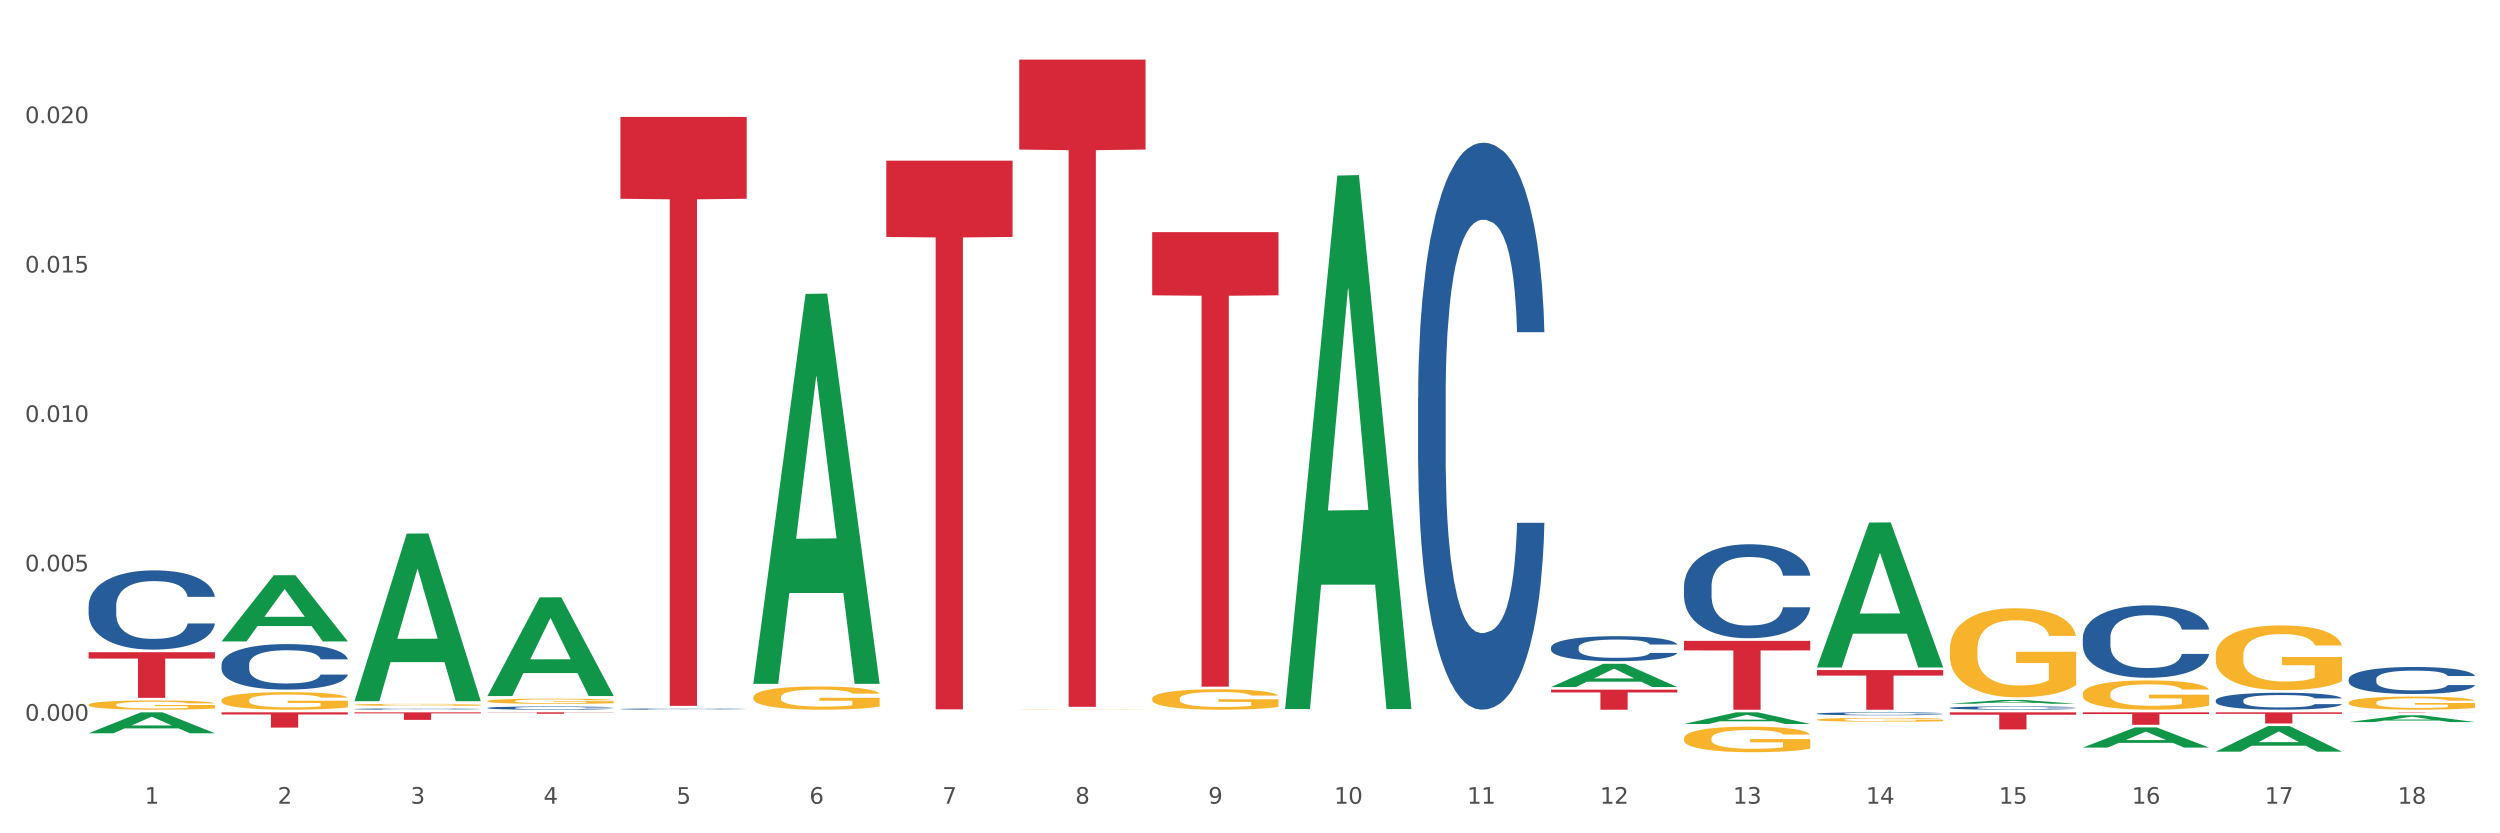 <?xml version="1.0" encoding="utf-8" standalone="no"?>
<!DOCTYPE svg PUBLIC "-//W3C//DTD SVG 1.1//EN"
  "http://www.w3.org/Graphics/SVG/1.1/DTD/svg11.dtd">
<svg xmlns:xlink="http://www.w3.org/1999/xlink" width="1080pt" height="360pt" viewBox="0 0 1080 360" xmlns="http://www.w3.org/2000/svg" version="1.1">
 <rect x="0" y="0" width="1080" height="360" fill="#333333" stroke="none"/>
 <defs>
  <style type="text/css">*{stroke-linejoin: round; stroke-linecap: butt}</style>
 </defs>
 <g id="figure_1">
  <g id="patch_1">
   <path d="M 0 360 
L 1080 360 
L 1080 0 
L 0 0 
z
" style="fill: #ffffff; stroke: #ffffff; stroke-linejoin: miter"/>
  </g>
  <g id="axes_1">
   <g id="matplotlib.axis_1">
    <g id="xtick_1">
     <g id="text_1">
      <!-- 1 -->
      <g style="fill: #4d4d4d" transform="translate(62.51 347.204) scale(0.096 -0.096)">
       <defs>
        <path id="DejaVuSans-31" d="M 794 531 
L 1825 531 
L 1825 4091 
L 703 3866 
L 703 4441 
L 1819 4666 
L 2450 4666 
L 2450 531 
L 3481 531 
L 3481 0 
L 794 0 
L 794 531 
z
" transform="scale(0.016)"/>
       </defs>
       <use xlink:href="#DejaVuSans-31"/>
      </g>
     </g>
    </g>
    <g id="xtick_2">
     <g id="text_2">
      <!-- 2 -->
      <g style="fill: #4d4d4d" transform="translate(119.942 347.204) scale(0.096 -0.096)">
       <defs>
        <path id="DejaVuSans-32" d="M 1228 531 
L 3431 531 
L 3431 0 
L 469 0 
L 469 531 
Q 828 903 1448 1529 
Q 2069 2156 2228 2338 
Q 2531 2678 2651 2914 
Q 2772 3150 2772 3378 
Q 2772 3750 2511 3984 
Q 2250 4219 1831 4219 
Q 1534 4219 1204 4116 
Q 875 4013 500 3803 
L 500 4441 
Q 881 4594 1212 4672 
Q 1544 4750 1819 4750 
Q 2544 4750 2975 4387 
Q 3406 4025 3406 3419 
Q 3406 3131 3298 2873 
Q 3191 2616 2906 2266 
Q 2828 2175 2409 1742 
Q 1991 1309 1228 531 
z
" transform="scale(0.016)"/>
       </defs>
       <use xlink:href="#DejaVuSans-32"/>
      </g>
     </g>
    </g>
    <g id="xtick_3">
     <g id="text_3">
      <!-- 3 -->
      <g style="fill: #4d4d4d" transform="translate(177.375 347.204) scale(0.096 -0.096)">
       <defs>
        <path id="DejaVuSans-33" d="M 2597 2516 
Q 3050 2419 3304 2112 
Q 3559 1806 3559 1356 
Q 3559 666 3084 287 
Q 2609 -91 1734 -91 
Q 1441 -91 1130 -33 
Q 819 25 488 141 
L 488 750 
Q 750 597 1062 519 
Q 1375 441 1716 441 
Q 2309 441 2620 675 
Q 2931 909 2931 1356 
Q 2931 1769 2642 2001 
Q 2353 2234 1838 2234 
L 1294 2234 
L 1294 2753 
L 1863 2753 
Q 2328 2753 2575 2939 
Q 2822 3125 2822 3475 
Q 2822 3834 2567 4026 
Q 2313 4219 1838 4219 
Q 1578 4219 1281 4162 
Q 984 4106 628 3988 
L 628 4550 
Q 988 4650 1302 4700 
Q 1616 4750 1894 4750 
Q 2613 4750 3031 4423 
Q 3450 4097 3450 3541 
Q 3450 3153 3228 2886 
Q 3006 2619 2597 2516 
z
" transform="scale(0.016)"/>
       </defs>
       <use xlink:href="#DejaVuSans-33"/>
      </g>
     </g>
    </g>
    <g id="xtick_4">
     <g id="text_4">
      <!-- 4 -->
      <g style="fill: #4d4d4d" transform="translate(234.808 347.204) scale(0.096 -0.096)">
       <defs>
        <path id="DejaVuSans-34" d="M 2419 4116 
L 825 1625 
L 2419 1625 
L 2419 4116 
z
M 2253 4666 
L 3047 4666 
L 3047 1625 
L 3713 1625 
L 3713 1100 
L 3047 1100 
L 3047 0 
L 2419 0 
L 2419 1100 
L 313 1100 
L 313 1709 
L 2253 4666 
z
" transform="scale(0.016)"/>
       </defs>
       <use xlink:href="#DejaVuSans-34"/>
      </g>
     </g>
    </g>
    <g id="xtick_5">
     <g id="text_5">
      <!-- 5 -->
      <g style="fill: #4d4d4d" transform="translate(292.24 347.204) scale(0.096 -0.096)">
       <defs>
        <path id="DejaVuSans-35" d="M 691 4666 
L 3169 4666 
L 3169 4134 
L 1269 4134 
L 1269 2991 
Q 1406 3038 1543 3061 
Q 1681 3084 1819 3084 
Q 2600 3084 3056 2656 
Q 3513 2228 3513 1497 
Q 3513 744 3044 326 
Q 2575 -91 1722 -91 
Q 1428 -91 1123 -41 
Q 819 9 494 109 
L 494 744 
Q 775 591 1075 516 
Q 1375 441 1709 441 
Q 2250 441 2565 725 
Q 2881 1009 2881 1497 
Q 2881 1984 2565 2268 
Q 2250 2553 1709 2553 
Q 1456 2553 1204 2497 
Q 953 2441 691 2322 
L 691 4666 
z
" transform="scale(0.016)"/>
       </defs>
       <use xlink:href="#DejaVuSans-35"/>
      </g>
     </g>
    </g>
    <g id="xtick_6">
     <g id="text_6">
      <!-- 6 -->
      <g style="fill: #4d4d4d" transform="translate(349.673 347.204) scale(0.096 -0.096)">
       <defs>
        <path id="DejaVuSans-36" d="M 2113 2584 
Q 1688 2584 1439 2293 
Q 1191 2003 1191 1497 
Q 1191 994 1439 701 
Q 1688 409 2113 409 
Q 2538 409 2786 701 
Q 3034 994 3034 1497 
Q 3034 2003 2786 2293 
Q 2538 2584 2113 2584 
z
M 3366 4563 
L 3366 3988 
Q 3128 4100 2886 4159 
Q 2644 4219 2406 4219 
Q 1781 4219 1451 3797 
Q 1122 3375 1075 2522 
Q 1259 2794 1537 2939 
Q 1816 3084 2150 3084 
Q 2853 3084 3261 2657 
Q 3669 2231 3669 1497 
Q 3669 778 3244 343 
Q 2819 -91 2113 -91 
Q 1303 -91 875 529 
Q 447 1150 447 2328 
Q 447 3434 972 4092 
Q 1497 4750 2381 4750 
Q 2619 4750 2861 4703 
Q 3103 4656 3366 4563 
z
" transform="scale(0.016)"/>
       </defs>
       <use xlink:href="#DejaVuSans-36"/>
      </g>
     </g>
    </g>
    <g id="xtick_7">
     <g id="text_7">
      <!-- 7 -->
      <g style="fill: #4d4d4d" transform="translate(407.106 347.204) scale(0.096 -0.096)">
       <defs>
        <path id="DejaVuSans-37" d="M 525 4666 
L 3525 4666 
L 3525 4397 
L 1831 0 
L 1172 0 
L 2766 4134 
L 525 4134 
L 525 4666 
z
" transform="scale(0.016)"/>
       </defs>
       <use xlink:href="#DejaVuSans-37"/>
      </g>
     </g>
    </g>
    <g id="xtick_8">
     <g id="text_8">
      <!-- 8 -->
      <g style="fill: #4d4d4d" transform="translate(464.538 347.204) scale(0.096 -0.096)">
       <defs>
        <path id="DejaVuSans-38" d="M 2034 2216 
Q 1584 2216 1326 1975 
Q 1069 1734 1069 1313 
Q 1069 891 1326 650 
Q 1584 409 2034 409 
Q 2484 409 2743 651 
Q 3003 894 3003 1313 
Q 3003 1734 2745 1975 
Q 2488 2216 2034 2216 
z
M 1403 2484 
Q 997 2584 770 2862 
Q 544 3141 544 3541 
Q 544 4100 942 4425 
Q 1341 4750 2034 4750 
Q 2731 4750 3128 4425 
Q 3525 4100 3525 3541 
Q 3525 3141 3298 2862 
Q 3072 2584 2669 2484 
Q 3125 2378 3379 2068 
Q 3634 1759 3634 1313 
Q 3634 634 3220 271 
Q 2806 -91 2034 -91 
Q 1263 -91 848 271 
Q 434 634 434 1313 
Q 434 1759 690 2068 
Q 947 2378 1403 2484 
z
M 1172 3481 
Q 1172 3119 1398 2916 
Q 1625 2713 2034 2713 
Q 2441 2713 2670 2916 
Q 2900 3119 2900 3481 
Q 2900 3844 2670 4047 
Q 2441 4250 2034 4250 
Q 1625 4250 1398 4047 
Q 1172 3844 1172 3481 
z
" transform="scale(0.016)"/>
       </defs>
       <use xlink:href="#DejaVuSans-38"/>
      </g>
     </g>
    </g>
    <g id="xtick_9">
     <g id="text_9">
      <!-- 9 -->
      <g style="fill: #4d4d4d" transform="translate(521.971 347.204) scale(0.096 -0.096)">
       <defs>
        <path id="DejaVuSans-39" d="M 703 97 
L 703 672 
Q 941 559 1184 500 
Q 1428 441 1663 441 
Q 2288 441 2617 861 
Q 2947 1281 2994 2138 
Q 2813 1869 2534 1725 
Q 2256 1581 1919 1581 
Q 1219 1581 811 2004 
Q 403 2428 403 3163 
Q 403 3881 828 4315 
Q 1253 4750 1959 4750 
Q 2769 4750 3195 4129 
Q 3622 3509 3622 2328 
Q 3622 1225 3098 567 
Q 2575 -91 1691 -91 
Q 1453 -91 1209 -44 
Q 966 3 703 97 
z
M 1959 2075 
Q 2384 2075 2632 2365 
Q 2881 2656 2881 3163 
Q 2881 3666 2632 3958 
Q 2384 4250 1959 4250 
Q 1534 4250 1286 3958 
Q 1038 3666 1038 3163 
Q 1038 2656 1286 2365 
Q 1534 2075 1959 2075 
z
" transform="scale(0.016)"/>
       </defs>
       <use xlink:href="#DejaVuSans-39"/>
      </g>
     </g>
    </g>
    <g id="xtick_10">
     <g id="text_10">
      <!-- 10 -->
      <g style="fill: #4d4d4d" transform="translate(576.35 347.204) scale(0.096 -0.096)">
       <defs>
        <path id="DejaVuSans-30" d="M 2034 4250 
Q 1547 4250 1301 3770 
Q 1056 3291 1056 2328 
Q 1056 1369 1301 889 
Q 1547 409 2034 409 
Q 2525 409 2770 889 
Q 3016 1369 3016 2328 
Q 3016 3291 2770 3770 
Q 2525 4250 2034 4250 
z
M 2034 4750 
Q 2819 4750 3233 4129 
Q 3647 3509 3647 2328 
Q 3647 1150 3233 529 
Q 2819 -91 2034 -91 
Q 1250 -91 836 529 
Q 422 1150 422 2328 
Q 422 3509 836 4129 
Q 1250 4750 2034 4750 
z
" transform="scale(0.016)"/>
       </defs>
       <use xlink:href="#DejaVuSans-31"/>
       <use xlink:href="#DejaVuSans-30" transform="translate(63.623 0)"/>
      </g>
     </g>
    </g>
    <g id="xtick_11">
     <g id="text_11">
      <!-- 11 -->
      <g style="fill: #4d4d4d" transform="translate(633.783 347.204) scale(0.096 -0.096)">
       <use xlink:href="#DejaVuSans-31"/>
       <use xlink:href="#DejaVuSans-31" transform="translate(63.623 0)"/>
      </g>
     </g>
    </g>
    <g id="xtick_12">
     <g id="text_12">
      <!-- 12 -->
      <g style="fill: #4d4d4d" transform="translate(691.215 347.204) scale(0.096 -0.096)">
       <use xlink:href="#DejaVuSans-31"/>
       <use xlink:href="#DejaVuSans-32" transform="translate(63.623 0)"/>
      </g>
     </g>
    </g>
    <g id="xtick_13">
     <g id="text_13">
      <!-- 13 -->
      <g style="fill: #4d4d4d" transform="translate(748.648 347.204) scale(0.096 -0.096)">
       <use xlink:href="#DejaVuSans-31"/>
       <use xlink:href="#DejaVuSans-33" transform="translate(63.623 0)"/>
      </g>
     </g>
    </g>
    <g id="xtick_14">
     <g id="text_14">
      <!-- 14 -->
      <g style="fill: #4d4d4d" transform="translate(806.081 347.204) scale(0.096 -0.096)">
       <use xlink:href="#DejaVuSans-31"/>
       <use xlink:href="#DejaVuSans-34" transform="translate(63.623 0)"/>
      </g>
     </g>
    </g>
    <g id="xtick_15">
     <g id="text_15">
      <!-- 15 -->
      <g style="fill: #4d4d4d" transform="translate(863.513 347.204) scale(0.096 -0.096)">
       <use xlink:href="#DejaVuSans-31"/>
       <use xlink:href="#DejaVuSans-35" transform="translate(63.623 0)"/>
      </g>
     </g>
    </g>
    <g id="xtick_16">
     <g id="text_16">
      <!-- 16 -->
      <g style="fill: #4d4d4d" transform="translate(920.946 347.204) scale(0.096 -0.096)">
       <use xlink:href="#DejaVuSans-31"/>
       <use xlink:href="#DejaVuSans-36" transform="translate(63.623 0)"/>
      </g>
     </g>
    </g>
    <g id="xtick_17">
     <g id="text_17">
      <!-- 17 -->
      <g style="fill: #4d4d4d" transform="translate(978.379 347.204) scale(0.096 -0.096)">
       <use xlink:href="#DejaVuSans-31"/>
       <use xlink:href="#DejaVuSans-37" transform="translate(63.623 0)"/>
      </g>
     </g>
    </g>
    <g id="xtick_18">
     <g id="text_18">
      <!-- 18 -->
      <g style="fill: #4d4d4d" transform="translate(1035.811 347.204) scale(0.096 -0.096)">
       <use xlink:href="#DejaVuSans-31"/>
       <use xlink:href="#DejaVuSans-38" transform="translate(63.623 0)"/>
      </g>
     </g>
    </g>
    <g id="xtick_19"/>
    <g id="xtick_20"/>
    <g id="xtick_21"/>
    <g id="xtick_22"/>
    <g id="xtick_23"/>
    <g id="xtick_24"/>
    <g id="xtick_25"/>
    <g id="xtick_26"/>
    <g id="xtick_27"/>
    <g id="xtick_28"/>
    <g id="xtick_29"/>
    <g id="xtick_30"/>
    <g id="xtick_31"/>
    <g id="xtick_32"/>
    <g id="xtick_33"/>
    <g id="xtick_34"/>
    <g id="xtick_35"/>
   </g>
   <g id="matplotlib.axis_2">
    <g id="ytick_1">
     <g id="text_19">
      <!-- 0.000 -->
      <g style="fill: #4d4d4d" transform="translate(10.8 311.366) scale(0.096 -0.096)">
       <defs>
        <path id="DejaVuSans-2e" d="M 684 794 
L 1344 794 
L 1344 0 
L 684 0 
L 684 794 
z
" transform="scale(0.016)"/>
       </defs>
       <use xlink:href="#DejaVuSans-30"/>
       <use xlink:href="#DejaVuSans-2e" transform="translate(63.623 0)"/>
       <use xlink:href="#DejaVuSans-30" transform="translate(95.41 0)"/>
       <use xlink:href="#DejaVuSans-30" transform="translate(159.033 0)"/>
       <use xlink:href="#DejaVuSans-30" transform="translate(222.656 0)"/>
      </g>
     </g>
    </g>
    <g id="ytick_2">
     <g id="text_20">
      <!-- 0.005 -->
      <g style="fill: #4d4d4d" transform="translate(10.8 246.824) scale(0.096 -0.096)">
       <use xlink:href="#DejaVuSans-30"/>
       <use xlink:href="#DejaVuSans-2e" transform="translate(63.623 0)"/>
       <use xlink:href="#DejaVuSans-30" transform="translate(95.41 0)"/>
       <use xlink:href="#DejaVuSans-30" transform="translate(159.033 0)"/>
       <use xlink:href="#DejaVuSans-35" transform="translate(222.656 0)"/>
      </g>
     </g>
    </g>
    <g id="ytick_3">
     <g id="text_21">
      <!-- 0.010 -->
      <g style="fill: #4d4d4d" transform="translate(10.8 182.283) scale(0.096 -0.096)">
       <use xlink:href="#DejaVuSans-30"/>
       <use xlink:href="#DejaVuSans-2e" transform="translate(63.623 0)"/>
       <use xlink:href="#DejaVuSans-30" transform="translate(95.41 0)"/>
       <use xlink:href="#DejaVuSans-31" transform="translate(159.033 0)"/>
       <use xlink:href="#DejaVuSans-30" transform="translate(222.656 0)"/>
      </g>
     </g>
    </g>
    <g id="ytick_4">
     <g id="text_22">
      <!-- 0.015 -->
      <g style="fill: #4d4d4d" transform="translate(10.8 117.741) scale(0.096 -0.096)">
       <use xlink:href="#DejaVuSans-30"/>
       <use xlink:href="#DejaVuSans-2e" transform="translate(63.623 0)"/>
       <use xlink:href="#DejaVuSans-30" transform="translate(95.41 0)"/>
       <use xlink:href="#DejaVuSans-31" transform="translate(159.033 0)"/>
       <use xlink:href="#DejaVuSans-35" transform="translate(222.656 0)"/>
      </g>
     </g>
    </g>
    <g id="ytick_5">
     <g id="text_23">
      <!-- 0.020 -->
      <g style="fill: #4d4d4d" transform="translate(10.8 53.199) scale(0.096 -0.096)">
       <use xlink:href="#DejaVuSans-30"/>
       <use xlink:href="#DejaVuSans-2e" transform="translate(63.623 0)"/>
       <use xlink:href="#DejaVuSans-30" transform="translate(95.41 0)"/>
       <use xlink:href="#DejaVuSans-32" transform="translate(159.033 0)"/>
       <use xlink:href="#DejaVuSans-30" transform="translate(222.656 0)"/>
      </g>
     </g>
    </g>
    <g id="ytick_6"/>
    <g id="ytick_7"/>
    <g id="ytick_8"/>
    <g id="ytick_9"/>
    <g id="ytick_10"/>
   </g>
   <g id="PolyCollection_1">
    <path d="M 38.283 316.753 
L 38.339 316.744 
L 60.839 307.727 
L 70.176 307.719 
L 92.844 316.77 
L 82.044 316.77 
L 77.151 314.662 
L 53.92 314.662 
L 53.751 314.696 
L 49.026 316.77 
L 38.283 316.77 
L 38.283 316.753 
L 56.845 313.404 
L 74.226 313.396 
L 65.62 309.648 
L 65.507 309.631 
L 65.395 309.656 
L 56.789 313.396 
L 56.845 313.404 
L 38.283 316.753 
z
" clip-path="url(#p2ecd0dd0e4)" style="fill: #109648"/>
    <path d="M 784.908 308.298 
L 784.973 308.297 
L 784.973 308.264 
L 785.166 308.219 
L 785.876 308.136 
L 786.778 308.074 
L 788.326 308.001 
L 789.165 307.971 
L 790.261 307.936 
L 792.518 307.881 
L 795.098 307.834 
L 796.904 307.808 
L 798.258 307.792 
L 801.289 307.762 
L 803.031 307.749 
L 804.836 307.739 
L 806.384 307.732 
L 808.964 307.723 
L 811.028 307.72 
L 813.414 307.719 
L 815.413 307.72 
L 818.058 307.725 
L 821.927 307.739 
L 823.41 307.747 
L 825.41 307.761 
L 827.473 307.78 
L 829.15 307.799 
L 831.085 307.826 
L 833.084 307.861 
L 835.019 307.906 
L 836.374 307.947 
L 837.47 307.991 
L 838.437 308.044 
L 839.147 308.101 
L 839.469 308.149 
L 827.667 308.149 
L 827.345 308.106 
L 826.7 308.059 
L 826.055 308.027 
L 825.345 308.001 
L 824.249 307.972 
L 823.281 307.953 
L 821.669 307.931 
L 820.186 307.916 
L 818.96 307.908 
L 817.477 307.901 
L 814.317 307.894 
L 812.06 307.894 
L 810.641 307.896 
L 808.9 307.902 
L 807.416 307.911 
L 805.675 307.925 
L 804.321 307.94 
L 802.966 307.96 
L 802.192 307.974 
L 801.031 308 
L 800.257 308.021 
L 799.226 308.058 
L 798.645 308.084 
L 797.613 308.151 
L 797.162 308.2 
L 796.968 308.234 
L 796.839 308.272 
L 796.839 308.455 
L 797.226 308.538 
L 797.549 308.573 
L 798.065 308.613 
L 799.032 308.665 
L 800.451 308.715 
L 801.934 308.752 
L 803.16 308.774 
L 804.321 308.791 
L 805.481 308.804 
L 806.9 308.815 
L 808.061 308.823 
L 809.802 308.83 
L 811.866 308.833 
L 813.479 308.833 
L 816.768 308.827 
L 818.251 308.821 
L 819.67 308.813 
L 821.218 308.8 
L 822.443 308.786 
L 823.152 308.775 
L 824.313 308.753 
L 825.216 308.73 
L 825.99 308.703 
L 826.506 308.679 
L 827.087 308.644 
L 827.538 308.604 
L 827.667 308.582 
L 839.469 308.582 
L 839.211 308.625 
L 838.76 308.666 
L 837.857 308.721 
L 837.147 308.753 
L 836.051 308.792 
L 834.89 308.825 
L 833.278 308.861 
L 831.795 308.888 
L 830.247 308.912 
L 828.57 308.933 
L 825.539 308.963 
L 824.442 308.971 
L 822.121 308.985 
L 820.315 308.993 
L 817.671 309.001 
L 814.962 309.006 
L 812.124 309.007 
L 809.609 309.005 
L 806.836 308.998 
L 805.094 308.991 
L 803.16 308.98 
L 800.902 308.964 
L 798.774 308.944 
L 796.775 308.92 
L 794.905 308.893 
L 793.163 308.863 
L 790.906 308.812 
L 789.229 308.763 
L 788.004 308.717 
L 787.165 308.678 
L 786.327 308.628 
L 785.876 308.594 
L 785.166 308.512 
L 784.908 308.435 
L 784.908 308.298 
z
" clip-path="url(#p2ecd0dd0e4)" style="fill: #255c99"/>
    <path d="M 727.475 253.356 
L 727.54 253.318 
L 727.54 252.28 
L 727.733 250.871 
L 728.443 248.276 
L 729.346 246.31 
L 730.894 244.011 
L 731.732 243.047 
L 732.828 241.972 
L 735.086 240.229 
L 737.665 238.746 
L 739.471 237.93 
L 740.825 237.411 
L 743.857 236.484 
L 745.598 236.076 
L 747.404 235.742 
L 748.952 235.52 
L 751.531 235.26 
L 753.595 235.149 
L 755.981 235.112 
L 757.981 235.149 
L 760.625 235.297 
L 764.494 235.742 
L 765.978 236.002 
L 767.977 236.447 
L 770.041 237.04 
L 771.718 237.633 
L 773.652 238.486 
L 775.652 239.599 
L 777.586 241.008 
L 778.941 242.306 
L 780.037 243.678 
L 781.005 245.346 
L 781.714 247.163 
L 782.036 248.683 
L 770.234 248.683 
L 769.912 247.311 
L 769.267 245.828 
L 768.622 244.827 
L 767.913 244.011 
L 766.816 243.084 
L 765.849 242.491 
L 764.236 241.786 
L 762.753 241.341 
L 761.528 241.082 
L 760.044 240.859 
L 756.884 240.637 
L 754.627 240.637 
L 753.208 240.711 
L 751.467 240.896 
L 749.983 241.156 
L 748.242 241.601 
L 746.888 242.083 
L 745.533 242.713 
L 744.76 243.158 
L 743.599 243.974 
L 742.825 244.642 
L 741.793 245.791 
L 741.212 246.607 
L 740.181 248.72 
L 739.729 250.278 
L 739.536 251.353 
L 739.407 252.54 
L 739.407 258.324 
L 739.794 260.92 
L 740.116 262.032 
L 740.632 263.293 
L 741.599 264.925 
L 743.018 266.519 
L 744.502 267.669 
L 745.727 268.373 
L 746.888 268.892 
L 748.049 269.3 
L 749.468 269.671 
L 750.628 269.893 
L 752.37 270.116 
L 754.433 270.227 
L 756.046 270.227 
L 759.335 270.042 
L 760.818 269.856 
L 762.237 269.597 
L 763.785 269.189 
L 765.01 268.744 
L 765.72 268.41 
L 766.881 267.706 
L 767.784 266.964 
L 768.557 266.111 
L 769.073 265.37 
L 769.654 264.257 
L 770.105 262.996 
L 770.234 262.329 
L 782.036 262.329 
L 781.779 263.664 
L 781.327 264.962 
L 780.424 266.705 
L 779.715 267.706 
L 778.618 268.929 
L 777.457 269.968 
L 775.845 271.117 
L 774.362 271.97 
L 772.814 272.712 
L 771.137 273.379 
L 768.106 274.306 
L 767.01 274.566 
L 764.688 275.011 
L 762.882 275.27 
L 760.238 275.53 
L 757.529 275.678 
L 754.691 275.715 
L 752.176 275.641 
L 749.403 275.418 
L 747.662 275.196 
L 745.727 274.862 
L 743.47 274.343 
L 741.341 273.713 
L 739.342 272.971 
L 737.472 272.118 
L 735.731 271.154 
L 733.473 269.56 
L 731.796 268.002 
L 730.571 266.556 
L 729.733 265.333 
L 728.894 263.775 
L 728.443 262.7 
L 727.733 260.104 
L 727.475 257.694 
L 727.475 253.356 
z
" clip-path="url(#p2ecd0dd0e4)" style="fill: #255c99"/>
    <path d="M 670.043 279.685 
L 670.107 279.675 
L 670.107 279.399 
L 670.301 279.024 
L 671.01 278.333 
L 671.913 277.81 
L 673.461 277.199 
L 674.299 276.942 
L 675.396 276.656 
L 677.653 276.193 
L 680.233 275.798 
L 682.038 275.581 
L 683.393 275.443 
L 686.424 275.196 
L 688.165 275.088 
L 689.971 274.999 
L 691.519 274.94 
L 694.099 274.871 
L 696.162 274.841 
L 698.549 274.831 
L 700.548 274.841 
L 703.192 274.881 
L 707.062 274.999 
L 708.545 275.068 
L 710.544 275.186 
L 712.608 275.344 
L 714.285 275.502 
L 716.22 275.729 
L 718.219 276.025 
L 720.154 276.4 
L 721.508 276.745 
L 722.605 277.11 
L 723.572 277.554 
L 724.281 278.037 
L 724.604 278.442 
L 712.802 278.442 
L 712.479 278.077 
L 711.834 277.682 
L 711.189 277.416 
L 710.48 277.199 
L 709.383 276.952 
L 708.416 276.794 
L 706.804 276.607 
L 705.32 276.489 
L 704.095 276.419 
L 702.612 276.36 
L 699.452 276.301 
L 697.194 276.301 
L 695.775 276.321 
L 694.034 276.37 
L 692.551 276.439 
L 690.809 276.558 
L 689.455 276.686 
L 688.101 276.853 
L 687.327 276.972 
L 686.166 277.189 
L 685.392 277.366 
L 684.36 277.672 
L 683.78 277.889 
L 682.748 278.452 
L 682.296 278.866 
L 682.103 279.152 
L 681.974 279.468 
L 681.974 281.006 
L 682.361 281.697 
L 682.683 281.993 
L 683.199 282.328 
L 684.167 282.762 
L 685.586 283.186 
L 687.069 283.492 
L 688.294 283.68 
L 689.455 283.818 
L 690.616 283.926 
L 692.035 284.025 
L 693.196 284.084 
L 694.937 284.143 
L 697.001 284.173 
L 698.613 284.173 
L 701.902 284.124 
L 703.386 284.074 
L 704.804 284.005 
L 706.352 283.897 
L 707.578 283.778 
L 708.287 283.69 
L 709.448 283.502 
L 710.351 283.305 
L 711.125 283.078 
L 711.641 282.881 
L 712.221 282.585 
L 712.673 282.249 
L 712.802 282.072 
L 724.604 282.072 
L 724.346 282.427 
L 723.894 282.772 
L 722.991 283.236 
L 722.282 283.502 
L 721.186 283.828 
L 720.025 284.104 
L 718.412 284.41 
L 716.929 284.636 
L 715.381 284.834 
L 713.704 285.011 
L 710.673 285.258 
L 709.577 285.327 
L 707.255 285.445 
L 705.449 285.514 
L 702.805 285.583 
L 700.096 285.623 
L 697.259 285.633 
L 694.744 285.613 
L 691.97 285.554 
L 690.229 285.495 
L 688.294 285.406 
L 686.037 285.268 
L 683.909 285.1 
L 681.909 284.903 
L 680.039 284.676 
L 678.298 284.419 
L 676.041 283.995 
L 674.364 283.581 
L 673.138 283.196 
L 672.3 282.871 
L 671.462 282.456 
L 671.01 282.17 
L 670.301 281.48 
L 670.043 280.839 
L 670.043 279.685 
z
" clip-path="url(#p2ecd0dd0e4)" style="fill: #255c99"/>
    <path d="M 612.61 171.707 
L 612.675 171.484 
L 612.675 165.22 
L 612.868 156.72 
L 613.577 141.062 
L 614.48 129.207 
L 616.028 115.338 
L 616.867 109.522 
L 617.963 103.035 
L 620.22 92.522 
L 622.8 83.574 
L 624.606 78.653 
L 625.96 75.522 
L 628.991 69.93 
L 630.733 67.469 
L 632.538 65.456 
L 634.086 64.114 
L 636.666 62.548 
L 638.73 61.877 
L 641.116 61.653 
L 643.115 61.877 
L 645.759 62.772 
L 649.629 65.456 
L 651.112 67.022 
L 653.112 69.706 
L 655.175 73.285 
L 656.852 76.864 
L 658.787 82.009 
L 660.786 88.719 
L 662.721 97.219 
L 664.075 105.048 
L 665.172 113.325 
L 666.139 123.391 
L 666.849 134.352 
L 667.171 143.523 
L 655.369 143.523 
L 655.046 135.246 
L 654.401 126.299 
L 653.757 120.259 
L 653.047 115.338 
L 651.951 109.746 
L 650.983 106.167 
L 649.371 101.917 
L 647.888 99.233 
L 646.662 97.667 
L 645.179 96.325 
L 642.019 94.983 
L 639.762 94.983 
L 638.343 95.43 
L 636.601 96.548 
L 635.118 98.114 
L 633.377 100.798 
L 632.022 103.706 
L 630.668 107.509 
L 629.894 110.193 
L 628.733 115.114 
L 627.959 119.141 
L 626.927 126.075 
L 626.347 130.996 
L 625.315 143.746 
L 624.864 153.141 
L 624.67 159.628 
L 624.541 166.786 
L 624.541 201.681 
L 624.928 217.34 
L 625.251 224.05 
L 625.767 231.656 
L 626.734 241.498 
L 628.153 251.116 
L 629.636 258.051 
L 630.862 262.301 
L 632.022 265.432 
L 633.183 267.893 
L 634.602 270.13 
L 635.763 271.472 
L 637.504 272.814 
L 639.568 273.485 
L 641.18 273.485 
L 644.47 272.367 
L 645.953 271.248 
L 647.372 269.682 
L 648.92 267.222 
L 650.145 264.538 
L 650.854 262.524 
L 652.015 258.274 
L 652.918 253.801 
L 653.692 248.656 
L 654.208 244.182 
L 654.788 237.471 
L 655.24 229.866 
L 655.369 225.84 
L 667.171 225.84 
L 666.913 233.892 
L 666.462 241.722 
L 665.559 252.235 
L 664.849 258.274 
L 663.753 265.656 
L 662.592 271.919 
L 660.98 278.854 
L 659.496 283.998 
L 657.949 288.472 
L 656.272 292.499 
L 653.241 298.091 
L 652.144 299.657 
L 649.822 302.341 
L 648.017 303.907 
L 645.372 305.472 
L 642.664 306.367 
L 639.826 306.591 
L 637.311 306.144 
L 634.538 304.801 
L 632.796 303.459 
L 630.862 301.446 
L 628.604 298.314 
L 626.476 294.512 
L 624.477 290.038 
L 622.606 284.893 
L 620.865 279.077 
L 618.608 269.459 
L 616.931 260.064 
L 615.706 251.34 
L 614.867 243.958 
L 614.029 234.564 
L 613.577 228.077 
L 612.868 212.418 
L 612.61 197.879 
L 612.61 171.707 
z
" clip-path="url(#p2ecd0dd0e4)" style="fill: #255c99"/>
    <path d="M 268.014 306.303 
L 268.078 306.302 
L 268.078 306.289 
L 268.272 306.271 
L 268.981 306.237 
L 269.884 306.212 
L 271.432 306.182 
L 272.27 306.17 
L 273.367 306.156 
L 275.624 306.134 
L 278.204 306.114 
L 280.01 306.104 
L 281.364 306.097 
L 284.395 306.085 
L 286.136 306.08 
L 287.942 306.076 
L 289.49 306.073 
L 292.07 306.069 
L 294.133 306.068 
L 296.52 306.068 
L 298.519 306.068 
L 301.163 306.07 
L 305.033 306.076 
L 306.516 306.079 
L 308.515 306.085 
L 310.579 306.092 
L 312.256 306.1 
L 314.191 306.111 
L 316.19 306.125 
L 318.125 306.144 
L 319.479 306.16 
L 320.576 306.178 
L 321.543 306.199 
L 322.252 306.223 
L 322.575 306.242 
L 310.773 306.242 
L 310.45 306.225 
L 309.805 306.206 
L 309.16 306.193 
L 308.451 306.182 
L 307.355 306.17 
L 306.387 306.163 
L 304.775 306.154 
L 303.291 306.148 
L 302.066 306.145 
L 300.583 306.142 
L 297.423 306.139 
L 295.165 306.139 
L 293.747 306.14 
L 292.005 306.142 
L 290.522 306.145 
L 288.781 306.151 
L 287.426 306.157 
L 286.072 306.166 
L 285.298 306.171 
L 284.137 306.182 
L 283.363 306.19 
L 282.331 306.205 
L 281.751 306.216 
L 280.719 306.243 
L 280.267 306.263 
L 280.074 306.277 
L 279.945 306.292 
L 279.945 306.367 
L 280.332 306.4 
L 280.654 306.415 
L 281.17 306.431 
L 282.138 306.452 
L 283.557 306.472 
L 285.04 306.487 
L 286.265 306.496 
L 287.426 306.503 
L 288.587 306.508 
L 290.006 306.513 
L 291.167 306.516 
L 292.908 306.519 
L 294.972 306.52 
L 296.584 306.52 
L 299.873 306.518 
L 301.357 306.515 
L 302.776 306.512 
L 304.323 306.507 
L 305.549 306.501 
L 306.258 306.497 
L 307.419 306.488 
L 308.322 306.478 
L 309.096 306.467 
L 309.612 306.458 
L 310.192 306.443 
L 310.644 306.427 
L 310.773 306.418 
L 322.575 306.418 
L 322.317 306.436 
L 321.865 306.452 
L 320.963 306.475 
L 320.253 306.488 
L 319.157 306.503 
L 317.996 306.517 
L 316.384 306.532 
L 314.9 306.543 
L 313.352 306.552 
L 311.676 306.561 
L 308.644 306.573 
L 307.548 306.576 
L 305.226 306.582 
L 303.42 306.585 
L 300.776 306.588 
L 298.068 306.59 
L 295.23 306.591 
L 292.715 306.59 
L 289.941 306.587 
L 288.2 306.584 
L 286.265 306.58 
L 284.008 306.573 
L 281.88 306.565 
L 279.881 306.556 
L 278.01 306.545 
L 276.269 306.532 
L 274.012 306.512 
L 272.335 306.491 
L 271.109 306.473 
L 270.271 306.457 
L 269.433 306.437 
L 268.981 306.423 
L 268.272 306.39 
L 268.014 306.359 
L 268.014 306.303 
z
" clip-path="url(#p2ecd0dd0e4)" style="fill: #255c99"/>
    <path d="M 210.581 305.825 
L 210.646 305.823 
L 210.646 305.788 
L 210.839 305.739 
L 211.549 305.65 
L 212.451 305.583 
L 213.999 305.504 
L 214.838 305.471 
L 215.934 305.434 
L 218.191 305.375 
L 220.771 305.324 
L 222.577 305.296 
L 223.931 305.278 
L 226.962 305.246 
L 228.704 305.232 
L 230.509 305.221 
L 232.057 305.213 
L 234.637 305.204 
L 236.701 305.201 
L 239.087 305.199 
L 241.086 305.201 
L 243.731 305.206 
L 247.6 305.221 
L 249.083 305.23 
L 251.083 305.245 
L 253.146 305.265 
L 254.823 305.286 
L 256.758 305.315 
L 258.757 305.353 
L 260.692 305.401 
L 262.047 305.446 
L 263.143 305.493 
L 264.11 305.55 
L 264.82 305.612 
L 265.142 305.664 
L 253.34 305.664 
L 253.017 305.617 
L 252.373 305.567 
L 251.728 305.532 
L 251.018 305.504 
L 249.922 305.473 
L 248.954 305.452 
L 247.342 305.428 
L 245.859 305.413 
L 244.633 305.404 
L 243.15 305.396 
L 239.99 305.389 
L 237.733 305.389 
L 236.314 305.391 
L 234.572 305.398 
L 233.089 305.406 
L 231.348 305.422 
L 229.993 305.438 
L 228.639 305.46 
L 227.865 305.475 
L 226.704 305.503 
L 225.93 305.526 
L 224.899 305.565 
L 224.318 305.593 
L 223.286 305.666 
L 222.835 305.719 
L 222.641 305.756 
L 222.512 305.797 
L 222.512 305.995 
L 222.899 306.084 
L 223.222 306.122 
L 223.738 306.165 
L 224.705 306.221 
L 226.124 306.276 
L 227.607 306.315 
L 228.833 306.339 
L 229.993 306.357 
L 231.154 306.371 
L 232.573 306.384 
L 233.734 306.391 
L 235.475 306.399 
L 237.539 306.403 
L 239.151 306.403 
L 242.441 306.396 
L 243.924 306.39 
L 245.343 306.381 
L 246.891 306.367 
L 248.116 306.352 
L 248.825 306.341 
L 249.986 306.316 
L 250.889 306.291 
L 251.663 306.262 
L 252.179 306.236 
L 252.76 306.198 
L 253.211 306.155 
L 253.34 306.132 
L 265.142 306.132 
L 264.884 306.178 
L 264.433 306.222 
L 263.53 306.282 
L 262.82 306.316 
L 261.724 306.358 
L 260.563 306.394 
L 258.951 306.433 
L 257.468 306.463 
L 255.92 306.488 
L 254.243 306.511 
L 251.212 306.543 
L 250.115 306.551 
L 247.794 306.567 
L 245.988 306.576 
L 243.344 306.585 
L 240.635 306.59 
L 237.797 306.591 
L 235.282 306.588 
L 232.509 306.581 
L 230.767 306.573 
L 228.833 306.562 
L 226.575 306.544 
L 224.447 306.522 
L 222.448 306.497 
L 220.578 306.468 
L 218.836 306.435 
L 216.579 306.38 
L 214.902 306.327 
L 213.677 306.277 
L 212.838 306.235 
L 212 306.182 
L 211.549 306.145 
L 210.839 306.056 
L 210.581 305.973 
L 210.581 305.825 
z
" clip-path="url(#p2ecd0dd0e4)" style="fill: #255c99"/>
    <path d="M 153.148 306.3 
L 153.213 306.3 
L 153.213 306.287 
L 153.406 306.268 
L 154.116 306.235 
L 155.019 306.209 
L 156.567 306.179 
L 157.405 306.167 
L 158.501 306.153 
L 160.759 306.13 
L 163.338 306.111 
L 165.144 306.1 
L 166.498 306.093 
L 169.53 306.081 
L 171.271 306.076 
L 173.077 306.072 
L 174.625 306.069 
L 177.204 306.065 
L 179.268 306.064 
L 181.654 306.064 
L 183.654 306.064 
L 186.298 306.066 
L 190.167 306.072 
L 191.651 306.075 
L 193.65 306.081 
L 195.714 306.089 
L 197.391 306.096 
L 199.325 306.107 
L 201.325 306.122 
L 203.259 306.14 
L 204.614 306.157 
L 205.71 306.175 
L 206.678 306.196 
L 207.387 306.22 
L 207.709 306.24 
L 195.907 306.24 
L 195.585 306.222 
L 194.94 306.203 
L 194.295 306.19 
L 193.586 306.179 
L 192.489 306.167 
L 191.522 306.159 
L 189.909 306.15 
L 188.426 306.144 
L 187.201 306.141 
L 185.717 306.138 
L 182.557 306.135 
L 180.3 306.135 
L 178.881 306.136 
L 177.14 306.139 
L 175.656 306.142 
L 173.915 306.148 
L 172.561 306.154 
L 171.206 306.162 
L 170.433 306.168 
L 169.272 306.179 
L 168.498 306.187 
L 167.466 306.202 
L 166.885 306.213 
L 165.854 306.24 
L 165.402 306.261 
L 165.209 306.274 
L 165.08 306.29 
L 165.08 306.365 
L 165.467 306.399 
L 165.789 306.413 
L 166.305 306.43 
L 167.272 306.451 
L 168.691 306.471 
L 170.175 306.486 
L 171.4 306.496 
L 172.561 306.502 
L 173.722 306.508 
L 175.141 306.512 
L 176.301 306.515 
L 178.043 306.518 
L 180.106 306.52 
L 181.719 306.52 
L 185.008 306.517 
L 186.491 306.515 
L 187.91 306.511 
L 189.458 306.506 
L 190.683 306.5 
L 191.393 306.496 
L 192.554 306.487 
L 193.457 306.477 
L 194.23 306.466 
L 194.746 306.457 
L 195.327 306.442 
L 195.778 306.426 
L 195.907 306.417 
L 207.709 306.417 
L 207.451 306.434 
L 207 306.451 
L 206.097 306.474 
L 205.388 306.487 
L 204.291 306.503 
L 203.13 306.516 
L 201.518 306.531 
L 200.035 306.542 
L 198.487 306.552 
L 196.81 306.561 
L 193.779 306.573 
L 192.683 306.576 
L 190.361 306.582 
L 188.555 306.585 
L 185.911 306.588 
L 183.202 306.59 
L 180.364 306.591 
L 177.849 306.59 
L 175.076 306.587 
L 173.335 306.584 
L 171.4 306.58 
L 169.143 306.573 
L 167.014 306.565 
L 165.015 306.555 
L 163.145 306.544 
L 161.404 306.532 
L 159.146 306.511 
L 157.469 306.491 
L 156.244 306.472 
L 155.406 306.456 
L 154.567 306.436 
L 154.116 306.422 
L 153.406 306.388 
L 153.148 306.357 
L 153.148 306.3 
z
" clip-path="url(#p2ecd0dd0e4)" style="fill: #255c99"/>
    <path d="M 95.716 287.081 
L 95.78 287.063 
L 95.78 286.56 
L 95.974 285.878 
L 96.683 284.621 
L 97.586 283.67 
L 99.134 282.557 
L 99.972 282.091 
L 101.069 281.57 
L 103.326 280.726 
L 105.906 280.008 
L 107.711 279.614 
L 109.066 279.362 
L 112.097 278.914 
L 113.838 278.716 
L 115.644 278.555 
L 117.192 278.447 
L 119.772 278.321 
L 121.835 278.267 
L 124.222 278.249 
L 126.221 278.267 
L 128.865 278.339 
L 132.735 278.555 
L 134.218 278.68 
L 136.217 278.896 
L 138.281 279.183 
L 139.958 279.47 
L 141.893 279.883 
L 143.892 280.421 
L 145.827 281.103 
L 147.181 281.732 
L 148.277 282.396 
L 149.245 283.203 
L 149.954 284.083 
L 150.277 284.819 
L 138.475 284.819 
L 138.152 284.155 
L 137.507 283.437 
L 136.862 282.952 
L 136.153 282.557 
L 135.056 282.109 
L 134.089 281.821 
L 132.477 281.48 
L 130.993 281.265 
L 129.768 281.139 
L 128.285 281.032 
L 125.125 280.924 
L 122.867 280.924 
L 121.448 280.96 
L 119.707 281.05 
L 118.224 281.175 
L 116.482 281.391 
L 115.128 281.624 
L 113.774 281.929 
L 113 282.144 
L 111.839 282.539 
L 111.065 282.862 
L 110.033 283.419 
L 109.453 283.814 
L 108.421 284.837 
L 107.969 285.591 
L 107.776 286.111 
L 107.647 286.686 
L 107.647 289.486 
L 108.034 290.742 
L 108.356 291.281 
L 108.872 291.891 
L 109.84 292.681 
L 111.259 293.453 
L 112.742 294.009 
L 113.967 294.35 
L 115.128 294.601 
L 116.289 294.799 
L 117.708 294.978 
L 118.869 295.086 
L 120.61 295.194 
L 122.674 295.248 
L 124.286 295.248 
L 127.575 295.158 
L 129.059 295.068 
L 130.477 294.942 
L 132.025 294.745 
L 133.251 294.53 
L 133.96 294.368 
L 135.121 294.027 
L 136.024 293.668 
L 136.798 293.255 
L 137.314 292.896 
L 137.894 292.358 
L 138.346 291.747 
L 138.475 291.424 
L 150.277 291.424 
L 150.019 292.07 
L 149.567 292.699 
L 148.664 293.542 
L 147.955 294.027 
L 146.859 294.619 
L 145.698 295.122 
L 144.085 295.678 
L 142.602 296.091 
L 141.054 296.45 
L 139.377 296.773 
L 136.346 297.222 
L 135.25 297.348 
L 132.928 297.563 
L 131.122 297.689 
L 128.478 297.814 
L 125.769 297.886 
L 122.932 297.904 
L 120.417 297.868 
L 117.643 297.76 
L 115.902 297.653 
L 113.967 297.491 
L 111.71 297.24 
L 109.582 296.935 
L 107.582 296.576 
L 105.712 296.163 
L 103.971 295.696 
L 101.714 294.924 
L 100.037 294.171 
L 98.811 293.471 
L 97.973 292.878 
L 97.135 292.124 
L 96.683 291.604 
L 95.974 290.347 
L 95.716 289.181 
L 95.716 287.081 
z
" clip-path="url(#p2ecd0dd0e4)" style="fill: #255c99"/>
    <path d="M 38.283 261.778 
L 38.347 261.747 
L 38.347 260.871 
L 38.541 259.683 
L 39.25 257.495 
L 40.153 255.838 
L 41.701 253.9 
L 42.54 253.087 
L 43.636 252.181 
L 45.893 250.711 
L 48.473 249.461 
L 50.279 248.773 
L 51.633 248.336 
L 54.664 247.554 
L 56.406 247.21 
L 58.211 246.929 
L 59.759 246.741 
L 62.339 246.522 
L 64.403 246.429 
L 66.789 246.397 
L 68.788 246.429 
L 71.432 246.554 
L 75.302 246.929 
L 76.785 247.148 
L 78.785 247.523 
L 80.848 248.023 
L 82.525 248.523 
L 84.46 249.242 
L 86.459 250.18 
L 88.394 251.368 
L 89.748 252.462 
L 90.845 253.619 
L 91.812 255.026 
L 92.522 256.557 
L 92.844 257.839 
L 81.042 257.839 
L 80.719 256.682 
L 80.074 255.432 
L 79.43 254.588 
L 78.72 253.9 
L 77.624 253.119 
L 76.656 252.618 
L 75.044 252.024 
L 73.561 251.649 
L 72.335 251.43 
L 70.852 251.243 
L 67.692 251.055 
L 65.435 251.055 
L 64.016 251.118 
L 62.274 251.274 
L 60.791 251.493 
L 59.05 251.868 
L 57.695 252.275 
L 56.341 252.806 
L 55.567 253.181 
L 54.406 253.869 
L 53.632 254.432 
L 52.6 255.401 
L 52.02 256.088 
L 50.988 257.87 
L 50.537 259.183 
L 50.343 260.09 
L 50.214 261.09 
L 50.214 265.967 
L 50.601 268.155 
L 50.924 269.093 
L 51.44 270.156 
L 52.407 271.532 
L 53.826 272.876 
L 55.309 273.845 
L 56.535 274.439 
L 57.695 274.877 
L 58.856 275.22 
L 60.275 275.533 
L 61.436 275.721 
L 63.177 275.908 
L 65.241 276.002 
L 66.853 276.002 
L 70.143 275.846 
L 71.626 275.689 
L 73.045 275.471 
L 74.593 275.127 
L 75.818 274.752 
L 76.527 274.47 
L 77.688 273.876 
L 78.591 273.251 
L 79.365 272.532 
L 79.881 271.907 
L 80.461 270.969 
L 80.913 269.906 
L 81.042 269.343 
L 92.844 269.343 
L 92.586 270.469 
L 92.135 271.563 
L 91.232 273.032 
L 90.522 273.876 
L 89.426 274.908 
L 88.265 275.783 
L 86.653 276.752 
L 85.169 277.471 
L 83.622 278.097 
L 81.945 278.659 
L 78.914 279.441 
L 77.817 279.66 
L 75.495 280.035 
L 73.69 280.254 
L 71.045 280.472 
L 68.337 280.597 
L 65.499 280.629 
L 62.984 280.566 
L 60.211 280.379 
L 58.469 280.191 
L 56.535 279.91 
L 54.277 279.472 
L 52.149 278.941 
L 50.15 278.315 
L 48.279 277.596 
L 46.538 276.784 
L 44.281 275.439 
L 42.604 274.126 
L 41.379 272.907 
L 40.54 271.875 
L 39.702 270.562 
L 39.25 269.656 
L 38.541 267.468 
L 38.283 265.436 
L 38.283 261.778 
z
" clip-path="url(#p2ecd0dd0e4)" style="fill: #255c99"/>
    <path d="M 382.879 69.422 
L 437.44 69.422 
L 437.44 102.356 
L 415.978 102.579 
L 415.978 306.419 
L 404.212 306.419 
L 404.212 102.579 
L 382.879 102.356 
L 382.879 69.644 
L 382.879 69.422 
z
" clip-path="url(#p2ecd0dd0e4)" style="fill: #d62839"/>
    <path d="M 440.312 25.759 
L 494.873 25.759 
L 494.873 64.611 
L 473.411 64.874 
L 473.411 305.336 
L 461.645 305.336 
L 461.645 64.874 
L 440.312 64.611 
L 440.312 26.022 
L 440.312 25.759 
z
" clip-path="url(#p2ecd0dd0e4)" style="fill: #d62839"/>
    <path d="M 497.745 100.294 
L 552.306 100.294 
L 552.306 127.581 
L 530.843 127.765 
L 530.843 296.646 
L 519.078 296.646 
L 519.078 127.765 
L 497.745 127.581 
L 497.745 100.479 
L 497.745 100.294 
z
" clip-path="url(#p2ecd0dd0e4)" style="fill: #d62839"/>
    <path d="M 38.283 304.447 
L 38.347 304.444 
L 38.347 304.313 
L 38.476 304.2 
L 39.12 303.927 
L 40.087 303.701 
L 40.795 303.581 
L 41.504 303.483 
L 42.341 303.385 
L 43.372 303.283 
L 45.24 303.134 
L 46.4 303.057 
L 47.817 302.977 
L 50.393 302.861 
L 52.261 302.795 
L 54.194 302.741 
L 57.35 302.675 
L 59.412 302.646 
L 61.602 302.624 
L 64.243 302.61 
L 66.24 302.606 
L 70.62 302.617 
L 74.356 302.65 
L 76.16 302.675 
L 78.479 302.719 
L 79.703 302.748 
L 81.7 302.806 
L 83.761 302.883 
L 85.178 302.948 
L 87.304 303.072 
L 88.915 303.196 
L 90.396 303.348 
L 91.169 303.454 
L 91.749 303.552 
L 92.264 303.665 
L 92.78 303.843 
L 81.185 303.843 
L 80.734 303.716 
L 80.025 303.596 
L 78.994 303.479 
L 78.093 303.407 
L 76.547 303.316 
L 75.129 303.258 
L 73.648 303.214 
L 71.844 303.177 
L 70.427 303.159 
L 68.43 303.145 
L 64.501 303.148 
L 61.86 303.177 
L 60.056 303.214 
L 58.896 303.247 
L 57.866 303.283 
L 56.706 303.334 
L 55.353 303.41 
L 54.387 303.479 
L 53.421 303.567 
L 52.648 303.654 
L 51.939 303.756 
L 51.36 303.865 
L 50.909 303.978 
L 50.522 304.116 
L 50.2 304.346 
L 50.2 304.844 
L 50.329 304.957 
L 50.651 305.106 
L 51.038 305.219 
L 51.682 305.354 
L 52.261 305.445 
L 53.357 305.576 
L 54.58 305.685 
L 55.547 305.754 
L 56.513 305.812 
L 58.188 305.892 
L 60.056 305.958 
L 61.666 305.998 
L 63.856 306.034 
L 65.338 306.049 
L 66.626 306.056 
L 69.783 306.056 
L 72.037 306.045 
L 74.55 306.02 
L 76.482 305.987 
L 78.093 305.947 
L 79.896 305.881 
L 81.056 305.819 
L 81.056 305.059 
L 66.884 305.055 
L 66.884 304.549 
L 92.844 304.549 
L 92.844 306.034 
L 91.749 306.111 
L 90.525 306.18 
L 89.237 306.242 
L 87.304 306.318 
L 84.985 306.391 
L 82.924 306.442 
L 80.734 306.485 
L 78.157 306.525 
L 74.807 306.562 
L 72.746 306.576 
L 70.169 306.587 
L 67.142 306.591 
L 64.501 306.584 
L 61.924 306.565 
L 59.218 306.533 
L 56.577 306.485 
L 54.58 306.438 
L 52.584 306.38 
L 50.458 306.303 
L 48.783 306.231 
L 47.495 306.165 
L 46.077 306.081 
L 44.531 305.972 
L 43.372 305.874 
L 42.341 305.772 
L 41.246 305.641 
L 40.473 305.528 
L 39.7 305.386 
L 39.249 305.281 
L 38.734 305.117 
L 38.347 304.888 
L 38.283 304.447 
z
" clip-path="url(#p2ecd0dd0e4)" style="fill: #f7b32b"/>
    <path d="M 727.475 276.843 
L 782.036 276.843 
L 782.036 280.977 
L 760.574 281.005 
L 760.574 306.591 
L 748.809 306.591 
L 748.809 281.005 
L 727.475 280.977 
L 727.475 276.871 
L 727.475 276.843 
z
" clip-path="url(#p2ecd0dd0e4)" style="fill: #d62839"/>
    <path d="M 784.908 289.475 
L 839.469 289.475 
L 839.469 291.853 
L 818.007 291.869 
L 818.007 306.591 
L 806.241 306.591 
L 806.241 291.869 
L 784.908 291.853 
L 784.908 289.491 
L 784.908 289.475 
z
" clip-path="url(#p2ecd0dd0e4)" style="fill: #d62839"/>
    <path d="M 842.341 307.719 
L 896.902 307.719 
L 896.902 308.75 
L 875.439 308.757 
L 875.439 315.137 
L 863.674 315.137 
L 863.674 308.757 
L 842.341 308.75 
L 842.341 307.726 
L 842.341 307.719 
z
" clip-path="url(#p2ecd0dd0e4)" style="fill: #d62839"/>
    <path d="M 899.774 307.719 
L 954.335 307.719 
L 954.335 308.467 
L 932.872 308.472 
L 932.872 313.102 
L 921.107 313.102 
L 921.107 308.472 
L 899.774 308.467 
L 899.774 307.724 
L 899.774 307.719 
z
" clip-path="url(#p2ecd0dd0e4)" style="fill: #d62839"/>
    <path d="M 842.341 305.799 
L 842.405 305.798 
L 842.405 305.761 
L 842.599 305.711 
L 843.308 305.619 
L 844.211 305.549 
L 845.759 305.468 
L 846.597 305.434 
L 847.694 305.396 
L 849.951 305.334 
L 852.531 305.281 
L 854.337 305.253 
L 855.691 305.234 
L 858.722 305.201 
L 860.463 305.187 
L 862.269 305.175 
L 863.817 305.167 
L 866.397 305.158 
L 868.46 305.154 
L 870.847 305.153 
L 872.846 305.154 
L 875.49 305.159 
L 879.36 305.175 
L 880.843 305.184 
L 882.842 305.2 
L 884.906 305.221 
L 886.583 305.242 
L 888.518 305.272 
L 890.517 305.312 
L 892.452 305.362 
L 893.806 305.408 
L 894.903 305.456 
L 895.87 305.515 
L 896.579 305.58 
L 896.902 305.633 
L 885.1 305.633 
L 884.777 305.585 
L 884.132 305.532 
L 883.487 305.497 
L 882.778 305.468 
L 881.682 305.435 
L 880.714 305.414 
L 879.102 305.389 
L 877.618 305.373 
L 876.393 305.364 
L 874.91 305.356 
L 871.75 305.348 
L 869.492 305.348 
L 868.074 305.351 
L 866.332 305.358 
L 864.849 305.367 
L 863.108 305.383 
L 861.753 305.4 
L 860.399 305.422 
L 859.625 305.438 
L 858.464 305.467 
L 857.69 305.49 
L 856.658 305.531 
L 856.078 305.56 
L 855.046 305.635 
L 854.594 305.69 
L 854.401 305.728 
L 854.272 305.77 
L 854.272 305.975 
L 854.659 306.067 
L 854.981 306.106 
L 855.497 306.151 
L 856.465 306.209 
L 857.884 306.265 
L 859.367 306.306 
L 860.592 306.331 
L 861.753 306.349 
L 862.914 306.364 
L 864.333 306.377 
L 865.494 306.385 
L 867.235 306.393 
L 869.299 306.397 
L 870.911 306.397 
L 874.2 306.39 
L 875.684 306.383 
L 877.103 306.374 
L 878.65 306.36 
L 879.876 306.344 
L 880.585 306.332 
L 881.746 306.307 
L 882.649 306.281 
L 883.423 306.251 
L 883.939 306.224 
L 884.519 306.185 
L 884.971 306.14 
L 885.1 306.117 
L 896.902 306.117 
L 896.644 306.164 
L 896.192 306.21 
L 895.29 306.272 
L 894.58 306.307 
L 893.484 306.351 
L 892.323 306.387 
L 890.711 306.428 
L 889.227 306.458 
L 887.679 306.485 
L 886.003 306.508 
L 882.971 306.541 
L 881.875 306.55 
L 879.553 306.566 
L 877.747 306.575 
L 875.103 306.584 
L 872.395 306.59 
L 869.557 306.591 
L 867.042 306.588 
L 864.268 306.58 
L 862.527 306.572 
L 860.592 306.561 
L 858.335 306.542 
L 856.207 306.52 
L 854.208 306.494 
L 852.337 306.463 
L 850.596 306.429 
L 848.339 306.373 
L 846.662 306.318 
L 845.436 306.266 
L 844.598 306.223 
L 843.76 306.168 
L 843.308 306.13 
L 842.599 306.038 
L 842.341 305.953 
L 842.341 305.799 
z
" clip-path="url(#p2ecd0dd0e4)" style="fill: #255c99"/>
    <path d="M 957.206 307.719 
L 1011.767 307.719 
L 1011.767 308.386 
L 990.305 308.391 
L 990.305 312.523 
L 978.539 312.523 
L 978.539 308.391 
L 957.206 308.386 
L 957.206 307.723 
L 957.206 307.719 
z
" clip-path="url(#p2ecd0dd0e4)" style="fill: #d62839"/>
    <path d="M 899.774 275.576 
L 899.838 275.548 
L 899.838 274.748 
L 900.032 273.661 
L 900.741 271.661 
L 901.644 270.146 
L 903.192 268.374 
L 904.03 267.631 
L 905.126 266.802 
L 907.384 265.458 
L 909.963 264.315 
L 911.769 263.686 
L 913.124 263.286 
L 916.155 262.572 
L 917.896 262.257 
L 919.702 262 
L 921.25 261.828 
L 923.829 261.628 
L 925.893 261.543 
L 928.279 261.514 
L 930.279 261.543 
L 932.923 261.657 
L 936.793 262 
L 938.276 262.2 
L 940.275 262.543 
L 942.339 263 
L 944.016 263.458 
L 945.951 264.115 
L 947.95 264.972 
L 949.885 266.059 
L 951.239 267.059 
L 952.335 268.117 
L 953.303 269.403 
L 954.012 270.803 
L 954.335 271.975 
L 942.532 271.975 
L 942.21 270.918 
L 941.565 269.774 
L 940.92 269.003 
L 940.211 268.374 
L 939.114 267.659 
L 938.147 267.202 
L 936.535 266.659 
L 935.051 266.316 
L 933.826 266.116 
L 932.342 265.944 
L 929.182 265.773 
L 926.925 265.773 
L 925.506 265.83 
L 923.765 265.973 
L 922.282 266.173 
L 920.54 266.516 
L 919.186 266.887 
L 917.832 267.373 
L 917.058 267.716 
L 915.897 268.345 
L 915.123 268.86 
L 914.091 269.746 
L 913.511 270.374 
L 912.479 272.004 
L 912.027 273.204 
L 911.834 274.033 
L 911.705 274.948 
L 911.705 279.406 
L 912.092 281.407 
L 912.414 282.265 
L 912.93 283.236 
L 913.897 284.494 
L 915.316 285.723 
L 916.8 286.609 
L 918.025 287.152 
L 919.186 287.552 
L 920.347 287.867 
L 921.766 288.153 
L 922.927 288.324 
L 924.668 288.496 
L 926.732 288.581 
L 928.344 288.581 
L 931.633 288.438 
L 933.116 288.295 
L 934.535 288.095 
L 936.083 287.781 
L 937.308 287.438 
L 938.018 287.181 
L 939.179 286.638 
L 940.082 286.066 
L 940.856 285.409 
L 941.372 284.837 
L 941.952 283.98 
L 942.403 283.008 
L 942.532 282.493 
L 954.335 282.493 
L 954.077 283.522 
L 953.625 284.523 
L 952.722 285.866 
L 952.013 286.638 
L 950.916 287.581 
L 949.756 288.381 
L 948.143 289.267 
L 946.66 289.925 
L 945.112 290.496 
L 943.435 291.011 
L 940.404 291.725 
L 939.308 291.925 
L 936.986 292.268 
L 935.18 292.468 
L 932.536 292.669 
L 929.827 292.783 
L 926.99 292.811 
L 924.474 292.754 
L 921.701 292.583 
L 919.96 292.411 
L 918.025 292.154 
L 915.768 291.754 
L 913.64 291.268 
L 911.64 290.696 
L 909.77 290.039 
L 908.029 289.296 
L 905.771 288.067 
L 904.095 286.866 
L 902.869 285.752 
L 902.031 284.808 
L 901.192 283.608 
L 900.741 282.779 
L 900.032 280.778 
L 899.774 278.921 
L 899.774 275.576 
z
" clip-path="url(#p2ecd0dd0e4)" style="fill: #255c99"/>
    <path d="M 1014.639 293.374 
L 1014.703 293.364 
L 1014.703 293.065 
L 1014.897 292.661 
L 1015.606 291.915 
L 1016.509 291.351 
L 1018.057 290.69 
L 1018.895 290.413 
L 1019.992 290.104 
L 1022.249 289.604 
L 1024.829 289.178 
L 1026.635 288.943 
L 1027.989 288.794 
L 1031.02 288.528 
L 1032.761 288.411 
L 1034.567 288.315 
L 1036.115 288.251 
L 1038.695 288.176 
L 1040.759 288.144 
L 1043.145 288.134 
L 1045.144 288.144 
L 1047.788 288.187 
L 1051.658 288.315 
L 1053.141 288.389 
L 1055.141 288.517 
L 1057.204 288.688 
L 1058.881 288.858 
L 1060.816 289.103 
L 1062.815 289.423 
L 1064.75 289.827 
L 1066.104 290.2 
L 1067.201 290.594 
L 1068.168 291.074 
L 1068.878 291.596 
L 1069.2 292.032 
L 1057.398 292.032 
L 1057.075 291.638 
L 1056.43 291.212 
L 1055.785 290.924 
L 1055.076 290.69 
L 1053.98 290.424 
L 1053.012 290.253 
L 1051.4 290.051 
L 1049.917 289.923 
L 1048.691 289.849 
L 1047.208 289.785 
L 1044.048 289.721 
L 1041.79 289.721 
L 1040.372 289.742 
L 1038.63 289.795 
L 1037.147 289.87 
L 1035.406 289.998 
L 1034.051 290.136 
L 1032.697 290.317 
L 1031.923 290.445 
L 1030.762 290.68 
L 1029.988 290.871 
L 1028.956 291.201 
L 1028.376 291.436 
L 1027.344 292.043 
L 1026.893 292.49 
L 1026.699 292.799 
L 1026.57 293.14 
L 1026.57 294.802 
L 1026.957 295.547 
L 1027.28 295.867 
L 1027.796 296.229 
L 1028.763 296.698 
L 1030.182 297.156 
L 1031.665 297.486 
L 1032.89 297.688 
L 1034.051 297.837 
L 1035.212 297.955 
L 1036.631 298.061 
L 1037.792 298.125 
L 1039.533 298.189 
L 1041.597 298.221 
L 1043.209 298.221 
L 1046.498 298.168 
L 1047.982 298.114 
L 1049.401 298.04 
L 1050.948 297.923 
L 1052.174 297.795 
L 1052.883 297.699 
L 1054.044 297.497 
L 1054.947 297.283 
L 1055.721 297.039 
L 1056.237 296.825 
L 1056.817 296.506 
L 1057.269 296.144 
L 1057.398 295.952 
L 1069.2 295.952 
L 1068.942 296.335 
L 1068.491 296.708 
L 1067.588 297.209 
L 1066.878 297.497 
L 1065.782 297.848 
L 1064.621 298.146 
L 1063.009 298.476 
L 1061.525 298.721 
L 1059.978 298.934 
L 1058.301 299.126 
L 1055.27 299.393 
L 1054.173 299.467 
L 1051.851 299.595 
L 1050.046 299.669 
L 1047.401 299.744 
L 1044.693 299.787 
L 1041.855 299.797 
L 1039.34 299.776 
L 1036.567 299.712 
L 1034.825 299.648 
L 1032.89 299.552 
L 1030.633 299.403 
L 1028.505 299.222 
L 1026.506 299.009 
L 1024.635 298.764 
L 1022.894 298.487 
L 1020.637 298.029 
L 1018.96 297.582 
L 1017.735 297.166 
L 1016.896 296.815 
L 1016.058 296.367 
L 1015.606 296.059 
L 1014.897 295.313 
L 1014.639 294.621 
L 1014.639 293.374 
z
" clip-path="url(#p2ecd0dd0e4)" style="fill: #255c99"/>
    <path d="M 95.716 302.525 
L 95.78 302.518 
L 95.78 302.269 
L 95.909 302.055 
L 96.553 301.538 
L 97.519 301.11 
L 98.228 300.882 
L 98.937 300.696 
L 99.774 300.509 
L 100.805 300.316 
L 102.673 300.033 
L 103.832 299.888 
L 105.249 299.736 
L 107.826 299.515 
L 109.694 299.391 
L 111.627 299.287 
L 114.783 299.163 
L 116.844 299.108 
L 119.035 299.066 
L 121.676 299.039 
L 123.673 299.032 
L 128.053 299.053 
L 131.789 299.115 
L 133.593 299.163 
L 135.912 299.246 
L 137.136 299.301 
L 139.133 299.412 
L 141.194 299.557 
L 142.611 299.681 
L 144.737 299.915 
L 146.347 300.15 
L 147.829 300.44 
L 148.602 300.64 
L 149.182 300.827 
L 149.697 301.041 
L 150.212 301.379 
L 138.617 301.379 
L 138.166 301.137 
L 137.458 300.91 
L 136.427 300.689 
L 135.525 300.551 
L 133.979 300.378 
L 132.562 300.268 
L 131.081 300.185 
L 129.277 300.116 
L 127.86 300.081 
L 125.863 300.054 
L 121.933 300.06 
L 119.292 300.116 
L 117.489 300.185 
L 116.329 300.247 
L 115.298 300.316 
L 114.139 300.413 
L 112.786 300.557 
L 111.82 300.689 
L 110.854 300.854 
L 110.081 301.02 
L 109.372 301.213 
L 108.792 301.42 
L 108.341 301.634 
L 107.955 301.897 
L 107.633 302.332 
L 107.633 303.277 
L 107.762 303.491 
L 108.084 303.774 
L 108.47 303.988 
L 109.114 304.244 
L 109.694 304.416 
L 110.789 304.665 
L 112.013 304.872 
L 112.979 305.003 
L 113.946 305.114 
L 115.621 305.265 
L 117.489 305.39 
L 119.099 305.466 
L 121.289 305.535 
L 122.771 305.562 
L 124.059 305.576 
L 127.216 305.576 
L 129.47 305.555 
L 131.982 305.507 
L 133.915 305.445 
L 135.525 305.369 
L 137.329 305.245 
L 138.488 305.127 
L 138.488 303.685 
L 124.317 303.678 
L 124.317 302.718 
L 150.277 302.718 
L 150.277 305.535 
L 149.182 305.68 
L 147.958 305.811 
L 146.669 305.928 
L 144.737 306.073 
L 142.418 306.211 
L 140.357 306.308 
L 138.166 306.391 
L 135.59 306.467 
L 132.24 306.536 
L 130.179 306.563 
L 127.602 306.584 
L 124.574 306.591 
L 121.933 306.577 
L 119.357 306.543 
L 116.651 306.48 
L 114.01 306.391 
L 112.013 306.301 
L 110.016 306.19 
L 107.89 306.046 
L 106.216 305.907 
L 104.927 305.783 
L 103.51 305.624 
L 101.964 305.417 
L 100.805 305.231 
L 99.774 305.038 
L 98.679 304.789 
L 97.906 304.575 
L 97.133 304.306 
L 96.682 304.106 
L 96.167 303.795 
L 95.78 303.36 
L 95.716 302.525 
z
" clip-path="url(#p2ecd0dd0e4)" style="fill: #f7b32b"/>
    <path d="M 153.148 304.463 
L 153.213 304.462 
L 153.213 304.433 
L 153.342 304.408 
L 153.986 304.348 
L 154.952 304.298 
L 155.661 304.272 
L 156.369 304.25 
L 157.207 304.228 
L 158.237 304.206 
L 160.105 304.173 
L 161.265 304.156 
L 162.682 304.139 
L 165.259 304.113 
L 167.127 304.098 
L 169.059 304.086 
L 172.216 304.072 
L 174.277 304.065 
L 176.467 304.061 
L 179.108 304.057 
L 181.105 304.057 
L 185.486 304.059 
L 189.222 304.066 
L 191.026 304.072 
L 193.345 304.082 
L 194.568 304.088 
L 196.565 304.101 
L 198.627 304.118 
L 200.044 304.132 
L 202.17 304.159 
L 203.78 304.187 
L 205.262 304.22 
L 206.035 304.244 
L 206.614 304.265 
L 207.13 304.29 
L 207.645 304.33 
L 196.05 304.33 
L 195.599 304.301 
L 194.891 304.275 
L 193.86 304.249 
L 192.958 304.233 
L 191.412 304.213 
L 189.995 304.2 
L 188.513 304.191 
L 186.71 304.183 
L 185.292 304.179 
L 183.295 304.175 
L 179.366 304.176 
L 176.725 304.183 
L 174.921 304.191 
L 173.762 304.198 
L 172.731 304.206 
L 171.572 304.217 
L 170.219 304.234 
L 169.253 304.249 
L 168.286 304.269 
L 167.513 304.288 
L 166.805 304.31 
L 166.225 304.334 
L 165.774 304.359 
L 165.388 304.39 
L 165.066 304.44 
L 165.066 304.55 
L 165.194 304.575 
L 165.516 304.608 
L 165.903 304.633 
L 166.547 304.663 
L 167.127 304.683 
L 168.222 304.712 
L 169.446 304.736 
L 170.412 304.751 
L 171.378 304.764 
L 173.053 304.782 
L 174.921 304.796 
L 176.532 304.805 
L 178.722 304.813 
L 180.203 304.816 
L 181.492 304.818 
L 184.648 304.818 
L 186.903 304.815 
L 189.415 304.81 
L 191.348 304.802 
L 192.958 304.794 
L 194.762 304.779 
L 195.921 304.766 
L 195.921 304.598 
L 181.749 304.597 
L 181.749 304.485 
L 207.709 304.485 
L 207.709 304.813 
L 206.614 304.83 
L 205.39 304.845 
L 204.102 304.859 
L 202.17 304.875 
L 199.851 304.892 
L 197.789 304.903 
L 195.599 304.912 
L 193.022 304.921 
L 189.673 304.929 
L 187.611 304.932 
L 185.035 304.935 
L 182.007 304.936 
L 179.366 304.934 
L 176.789 304.93 
L 174.084 304.923 
L 171.443 304.912 
L 169.446 304.902 
L 167.449 304.889 
L 165.323 304.872 
L 163.648 304.856 
L 162.36 304.842 
L 160.943 304.823 
L 159.397 304.799 
L 158.237 304.778 
L 157.207 304.755 
L 156.112 304.726 
L 155.339 304.701 
L 154.566 304.67 
L 154.115 304.647 
L 153.599 304.611 
L 153.213 304.56 
L 153.148 304.463 
z
" clip-path="url(#p2ecd0dd0e4)" style="fill: #f7b32b"/>
    <path d="M 210.581 302.866 
L 210.646 302.864 
L 210.646 302.79 
L 210.774 302.726 
L 211.419 302.573 
L 212.385 302.446 
L 213.093 302.378 
L 213.802 302.323 
L 214.639 302.268 
L 215.67 302.211 
L 217.538 302.127 
L 218.698 302.084 
L 220.115 302.039 
L 222.691 301.973 
L 224.56 301.936 
L 226.492 301.906 
L 229.648 301.869 
L 231.71 301.852 
L 233.9 301.84 
L 236.541 301.832 
L 238.538 301.83 
L 242.918 301.836 
L 246.655 301.854 
L 248.458 301.869 
L 250.777 301.893 
L 252.001 301.91 
L 253.998 301.942 
L 256.059 301.985 
L 257.477 302.022 
L 259.602 302.092 
L 261.213 302.161 
L 262.694 302.247 
L 263.467 302.307 
L 264.047 302.362 
L 264.562 302.426 
L 265.078 302.526 
L 253.483 302.526 
L 253.032 302.454 
L 252.323 302.387 
L 251.293 302.321 
L 250.391 302.28 
L 248.845 302.229 
L 247.428 302.196 
L 245.946 302.172 
L 244.142 302.151 
L 242.725 302.141 
L 240.728 302.133 
L 236.799 302.135 
L 234.158 302.151 
L 232.354 302.172 
L 231.194 302.19 
L 230.164 302.211 
L 229.004 302.239 
L 227.652 302.282 
L 226.685 302.321 
L 225.719 302.37 
L 224.946 302.419 
L 224.237 302.477 
L 223.658 302.538 
L 223.207 302.602 
L 222.82 302.679 
L 222.498 302.808 
L 222.498 303.089 
L 222.627 303.152 
L 222.949 303.236 
L 223.336 303.3 
L 223.98 303.375 
L 224.56 303.427 
L 225.655 303.5 
L 226.879 303.562 
L 227.845 303.601 
L 228.811 303.633 
L 230.486 303.678 
L 232.354 303.715 
L 233.964 303.738 
L 236.155 303.758 
L 237.636 303.766 
L 238.925 303.771 
L 242.081 303.771 
L 244.336 303.764 
L 246.848 303.75 
L 248.78 303.732 
L 250.391 303.709 
L 252.194 303.672 
L 253.354 303.637 
L 253.354 303.21 
L 239.182 303.208 
L 239.182 302.923 
L 265.142 302.923 
L 265.142 303.758 
L 264.047 303.801 
L 262.823 303.84 
L 261.535 303.875 
L 259.602 303.918 
L 257.283 303.959 
L 255.222 303.988 
L 253.032 304.012 
L 250.455 304.035 
L 247.105 304.055 
L 245.044 304.063 
L 242.467 304.069 
L 239.44 304.071 
L 236.799 304.067 
L 234.222 304.057 
L 231.517 304.039 
L 228.875 304.012 
L 226.879 303.985 
L 224.882 303.953 
L 222.756 303.91 
L 221.081 303.869 
L 219.793 303.832 
L 218.376 303.785 
L 216.83 303.723 
L 215.67 303.668 
L 214.639 303.611 
L 213.544 303.537 
L 212.771 303.474 
L 211.998 303.394 
L 211.547 303.334 
L 211.032 303.242 
L 210.646 303.113 
L 210.581 302.866 
z
" clip-path="url(#p2ecd0dd0e4)" style="fill: #f7b32b"/>
    <path d="M 325.447 301.195 
L 325.511 301.185 
L 325.511 300.856 
L 325.64 300.572 
L 326.284 299.885 
L 327.25 299.316 
L 327.959 299.014 
L 328.667 298.767 
L 329.505 298.519 
L 330.535 298.263 
L 332.404 297.887 
L 333.563 297.695 
L 334.98 297.493 
L 337.557 297.2 
L 339.425 297.035 
L 341.357 296.898 
L 344.514 296.733 
L 346.575 296.66 
L 348.765 296.605 
L 351.406 296.568 
L 353.403 296.559 
L 357.784 296.586 
L 361.52 296.669 
L 363.324 296.733 
L 365.643 296.843 
L 366.867 296.916 
L 368.863 297.063 
L 370.925 297.255 
L 372.342 297.42 
L 374.468 297.731 
L 376.078 298.043 
L 377.56 298.428 
L 378.333 298.693 
L 378.912 298.941 
L 379.428 299.225 
L 379.943 299.674 
L 368.348 299.674 
L 367.897 299.353 
L 367.189 299.051 
L 366.158 298.758 
L 365.256 298.574 
L 363.71 298.345 
L 362.293 298.199 
L 360.811 298.089 
L 359.008 297.997 
L 357.591 297.951 
L 355.594 297.915 
L 351.664 297.924 
L 349.023 297.997 
L 347.219 298.089 
L 346.06 298.171 
L 345.029 298.263 
L 343.87 298.391 
L 342.517 298.584 
L 341.551 298.758 
L 340.584 298.977 
L 339.811 299.197 
L 339.103 299.454 
L 338.523 299.729 
L 338.072 300.013 
L 337.686 300.361 
L 337.364 300.938 
L 337.364 302.193 
L 337.492 302.477 
L 337.815 302.853 
L 338.201 303.137 
L 338.845 303.476 
L 339.425 303.705 
L 340.52 304.035 
L 341.744 304.31 
L 342.71 304.484 
L 343.676 304.63 
L 345.351 304.832 
L 347.219 304.997 
L 348.83 305.098 
L 351.02 305.189 
L 352.502 305.226 
L 353.79 305.244 
L 356.946 305.244 
L 359.201 305.217 
L 361.713 305.152 
L 363.646 305.07 
L 365.256 304.969 
L 367.06 304.804 
L 368.219 304.649 
L 368.219 302.734 
L 354.048 302.725 
L 354.048 301.451 
L 380.008 301.451 
L 380.008 305.189 
L 378.912 305.382 
L 377.689 305.556 
L 376.4 305.711 
L 374.468 305.904 
L 372.149 306.087 
L 370.087 306.215 
L 367.897 306.325 
L 365.321 306.426 
L 361.971 306.518 
L 359.91 306.554 
L 357.333 306.582 
L 354.305 306.591 
L 351.664 306.573 
L 349.087 306.527 
L 346.382 306.444 
L 343.741 306.325 
L 341.744 306.206 
L 339.747 306.06 
L 337.621 305.867 
L 335.946 305.684 
L 334.658 305.519 
L 333.241 305.308 
L 331.695 305.033 
L 330.535 304.786 
L 329.505 304.529 
L 328.41 304.2 
L 327.637 303.916 
L 326.864 303.558 
L 326.413 303.293 
L 325.897 302.88 
L 325.511 302.303 
L 325.447 301.195 
z
" clip-path="url(#p2ecd0dd0e4)" style="fill: #f7b32b"/>
    <path d="M 440.312 306.522 
L 440.376 306.522 
L 440.376 306.518 
L 440.505 306.514 
L 441.149 306.506 
L 442.116 306.499 
L 442.824 306.495 
L 443.533 306.492 
L 444.37 306.488 
L 445.401 306.485 
L 447.269 306.48 
L 448.428 306.478 
L 449.846 306.475 
L 452.422 306.472 
L 454.29 306.47 
L 456.223 306.468 
L 459.379 306.466 
L 461.441 306.465 
L 463.631 306.464 
L 466.272 306.464 
L 468.269 306.464 
L 472.649 306.464 
L 476.385 306.465 
L 478.189 306.466 
L 480.508 306.467 
L 481.732 306.468 
L 483.729 306.47 
L 485.79 306.472 
L 487.207 306.474 
L 489.333 306.478 
L 490.944 306.482 
L 492.425 306.487 
L 493.198 306.491 
L 493.778 306.494 
L 494.293 306.497 
L 494.809 306.503 
L 483.214 306.503 
L 482.763 306.499 
L 482.054 306.495 
L 481.023 306.491 
L 480.122 306.489 
L 478.576 306.486 
L 477.158 306.484 
L 475.677 306.483 
L 473.873 306.482 
L 472.456 306.481 
L 470.459 306.481 
L 466.53 306.481 
L 463.888 306.482 
L 462.085 306.483 
L 460.925 306.484 
L 459.895 306.485 
L 458.735 306.487 
L 457.382 306.489 
L 456.416 306.491 
L 455.45 306.494 
L 454.677 306.497 
L 453.968 306.5 
L 453.389 306.504 
L 452.938 306.507 
L 452.551 306.512 
L 452.229 306.519 
L 452.229 306.535 
L 452.358 306.539 
L 452.68 306.543 
L 453.066 306.547 
L 453.711 306.551 
L 454.29 306.554 
L 455.385 306.558 
L 456.609 306.562 
L 457.576 306.564 
L 458.542 306.566 
L 460.217 306.569 
L 462.085 306.571 
L 463.695 306.572 
L 465.885 306.573 
L 467.367 306.574 
L 468.655 306.574 
L 471.812 306.574 
L 474.066 306.573 
L 476.579 306.573 
L 478.511 306.572 
L 480.122 306.57 
L 481.925 306.568 
L 483.085 306.566 
L 483.085 306.542 
L 468.913 306.542 
L 468.913 306.526 
L 494.873 306.526 
L 494.873 306.573 
L 493.778 306.576 
L 492.554 306.578 
L 491.266 306.58 
L 489.333 306.582 
L 487.014 306.584 
L 484.953 306.586 
L 482.763 306.588 
L 480.186 306.589 
L 476.836 306.59 
L 474.775 306.59 
L 472.198 306.591 
L 469.171 306.591 
L 466.53 306.591 
L 463.953 306.59 
L 461.247 306.589 
L 458.606 306.588 
L 456.609 306.586 
L 454.612 306.584 
L 452.487 306.582 
L 450.812 306.579 
L 449.524 306.577 
L 448.106 306.575 
L 446.56 306.571 
L 445.401 306.568 
L 444.37 306.565 
L 443.275 306.561 
L 442.502 306.557 
L 441.729 306.552 
L 441.278 306.549 
L 440.763 306.544 
L 440.376 306.536 
L 440.312 306.522 
z
" clip-path="url(#p2ecd0dd0e4)" style="fill: #f7b32b"/>
    <path d="M 497.745 301.848 
L 497.809 301.84 
L 497.809 301.55 
L 497.938 301.301 
L 498.582 300.697 
L 499.548 300.197 
L 500.257 299.932 
L 500.965 299.714 
L 501.803 299.497 
L 502.834 299.271 
L 504.702 298.941 
L 505.861 298.772 
L 507.278 298.595 
L 509.855 298.337 
L 511.723 298.193 
L 513.656 298.072 
L 516.812 297.927 
L 518.873 297.862 
L 521.064 297.814 
L 523.705 297.782 
L 525.702 297.774 
L 530.082 297.798 
L 533.818 297.87 
L 535.622 297.927 
L 537.941 298.023 
L 539.165 298.088 
L 541.162 298.217 
L 543.223 298.386 
L 544.64 298.531 
L 546.766 298.804 
L 548.376 299.078 
L 549.858 299.416 
L 550.631 299.65 
L 551.211 299.867 
L 551.726 300.117 
L 552.241 300.512 
L 540.646 300.512 
L 540.195 300.23 
L 539.487 299.964 
L 538.456 299.706 
L 537.554 299.545 
L 536.008 299.344 
L 534.591 299.215 
L 533.109 299.118 
L 531.306 299.038 
L 529.889 298.998 
L 527.892 298.966 
L 523.962 298.974 
L 521.321 299.038 
L 519.518 299.118 
L 518.358 299.191 
L 517.327 299.271 
L 516.168 299.384 
L 514.815 299.553 
L 513.849 299.706 
L 512.883 299.9 
L 512.11 300.093 
L 511.401 300.318 
L 510.821 300.56 
L 510.37 300.809 
L 509.984 301.115 
L 509.662 301.623 
L 509.662 302.726 
L 509.791 302.975 
L 510.113 303.306 
L 510.499 303.555 
L 511.143 303.853 
L 511.723 304.054 
L 512.818 304.344 
L 514.042 304.586 
L 515.008 304.739 
L 515.975 304.868 
L 517.649 305.045 
L 519.518 305.19 
L 521.128 305.278 
L 523.318 305.359 
L 524.8 305.391 
L 526.088 305.407 
L 529.244 305.407 
L 531.499 305.383 
L 534.011 305.327 
L 535.944 305.254 
L 537.554 305.166 
L 539.358 305.021 
L 540.517 304.884 
L 540.517 303.201 
L 526.346 303.193 
L 526.346 302.074 
L 552.306 302.074 
L 552.306 305.359 
L 551.211 305.528 
L 549.987 305.681 
L 548.698 305.818 
L 546.766 305.987 
L 544.447 306.148 
L 542.385 306.261 
L 540.195 306.357 
L 537.619 306.446 
L 534.269 306.526 
L 532.208 306.559 
L 529.631 306.583 
L 526.603 306.591 
L 523.962 306.575 
L 521.386 306.535 
L 518.68 306.462 
L 516.039 306.357 
L 514.042 306.253 
L 512.045 306.124 
L 509.919 305.955 
L 508.245 305.794 
L 506.956 305.649 
L 505.539 305.464 
L 503.993 305.222 
L 502.834 305.005 
L 501.803 304.779 
L 500.708 304.489 
L 499.935 304.24 
L 499.162 303.926 
L 498.711 303.692 
L 498.196 303.33 
L 497.809 302.822 
L 497.745 301.848 
z
" clip-path="url(#p2ecd0dd0e4)" style="fill: #f7b32b"/>
    <path d="M 727.475 319.006 
L 727.54 318.996 
L 727.54 318.632 
L 727.669 318.32 
L 728.313 317.563 
L 729.279 316.937 
L 729.988 316.604 
L 730.696 316.332 
L 731.534 316.059 
L 732.564 315.777 
L 734.432 315.363 
L 735.592 315.151 
L 737.009 314.929 
L 739.586 314.606 
L 741.454 314.425 
L 743.386 314.273 
L 746.543 314.092 
L 748.604 314.011 
L 750.794 313.95 
L 753.435 313.91 
L 755.432 313.9 
L 759.813 313.93 
L 763.549 314.021 
L 765.353 314.092 
L 767.672 314.213 
L 768.895 314.293 
L 770.892 314.455 
L 772.954 314.667 
L 774.371 314.848 
L 776.497 315.191 
L 778.107 315.535 
L 779.589 315.958 
L 780.362 316.251 
L 780.941 316.523 
L 781.457 316.836 
L 781.972 317.331 
L 770.377 317.331 
L 769.926 316.978 
L 769.218 316.645 
L 768.187 316.322 
L 767.285 316.12 
L 765.739 315.868 
L 764.322 315.706 
L 762.84 315.585 
L 761.037 315.484 
L 759.619 315.434 
L 757.623 315.393 
L 753.693 315.403 
L 751.052 315.484 
L 749.248 315.585 
L 748.089 315.676 
L 747.058 315.777 
L 745.899 315.918 
L 744.546 316.13 
L 743.58 316.322 
L 742.613 316.564 
L 741.84 316.806 
L 741.132 317.089 
L 740.552 317.391 
L 740.101 317.704 
L 739.715 318.088 
L 739.393 318.723 
L 739.393 320.106 
L 739.521 320.419 
L 739.843 320.832 
L 740.23 321.145 
L 740.874 321.519 
L 741.454 321.771 
L 742.549 322.134 
L 743.773 322.437 
L 744.739 322.629 
L 745.705 322.79 
L 747.38 323.012 
L 749.248 323.194 
L 750.859 323.305 
L 753.049 323.406 
L 754.53 323.446 
L 755.819 323.466 
L 758.975 323.466 
L 761.23 323.436 
L 763.742 323.365 
L 765.675 323.274 
L 767.285 323.163 
L 769.089 322.982 
L 770.248 322.81 
L 770.248 320.701 
L 756.077 320.691 
L 756.077 319.288 
L 782.036 319.288 
L 782.036 323.406 
L 780.941 323.617 
L 779.717 323.809 
L 778.429 323.981 
L 776.497 324.193 
L 774.178 324.394 
L 772.116 324.536 
L 769.926 324.657 
L 767.349 324.768 
L 764 324.869 
L 761.938 324.909 
L 759.362 324.939 
L 756.334 324.95 
L 753.693 324.929 
L 751.116 324.879 
L 748.411 324.788 
L 745.77 324.657 
L 743.773 324.526 
L 741.776 324.364 
L 739.65 324.152 
L 737.975 323.95 
L 736.687 323.769 
L 735.27 323.537 
L 733.724 323.234 
L 732.564 322.962 
L 731.534 322.679 
L 730.439 322.316 
L 729.666 322.003 
L 728.893 321.609 
L 728.442 321.317 
L 727.926 320.863 
L 727.54 320.227 
L 727.475 319.006 
z
" clip-path="url(#p2ecd0dd0e4)" style="fill: #f7b32b"/>
    <path d="M 784.908 310.904 
L 784.973 310.903 
L 784.973 310.848 
L 785.101 310.801 
L 785.746 310.687 
L 786.712 310.593 
L 787.42 310.542 
L 788.129 310.501 
L 788.966 310.46 
L 789.997 310.418 
L 791.865 310.355 
L 793.025 310.324 
L 794.442 310.29 
L 797.018 310.242 
L 798.887 310.214 
L 800.819 310.191 
L 803.976 310.164 
L 806.037 310.152 
L 808.227 310.143 
L 810.868 310.137 
L 812.865 310.135 
L 817.245 310.14 
L 820.982 310.153 
L 822.785 310.164 
L 825.104 310.182 
L 826.328 310.194 
L 828.325 310.219 
L 830.386 310.251 
L 831.804 310.278 
L 833.929 310.33 
L 835.54 310.381 
L 837.021 310.445 
L 837.794 310.489 
L 838.374 310.53 
L 838.889 310.577 
L 839.405 310.652 
L 827.81 310.652 
L 827.359 310.599 
L 826.65 310.548 
L 825.62 310.5 
L 824.718 310.469 
L 823.172 310.431 
L 821.755 310.407 
L 820.273 310.389 
L 818.469 310.374 
L 817.052 310.366 
L 815.055 310.36 
L 811.126 310.362 
L 808.485 310.374 
L 806.681 310.389 
L 805.522 310.403 
L 804.491 310.418 
L 803.331 310.439 
L 801.979 310.471 
L 801.012 310.5 
L 800.046 310.536 
L 799.273 310.573 
L 798.564 310.615 
L 797.985 310.661 
L 797.534 310.708 
L 797.147 310.766 
L 796.825 310.861 
L 796.825 311.07 
L 796.954 311.117 
L 797.276 311.179 
L 797.663 311.226 
L 798.307 311.282 
L 798.887 311.32 
L 799.982 311.375 
L 801.206 311.421 
L 802.172 311.45 
L 803.138 311.474 
L 804.813 311.507 
L 806.681 311.535 
L 808.291 311.551 
L 810.482 311.567 
L 811.963 311.573 
L 813.252 311.576 
L 816.408 311.576 
L 818.663 311.571 
L 821.175 311.56 
L 823.107 311.547 
L 824.718 311.53 
L 826.521 311.503 
L 827.681 311.477 
L 827.681 311.159 
L 813.509 311.158 
L 813.509 310.947 
L 839.469 310.947 
L 839.469 311.567 
L 838.374 311.598 
L 837.15 311.627 
L 835.862 311.653 
L 833.929 311.685 
L 831.61 311.715 
L 829.549 311.737 
L 827.359 311.755 
L 824.782 311.772 
L 821.432 311.787 
L 819.371 311.793 
L 816.794 311.798 
L 813.767 311.799 
L 811.126 311.796 
L 808.549 311.788 
L 805.844 311.775 
L 803.203 311.755 
L 801.206 311.735 
L 799.209 311.711 
L 797.083 311.679 
L 795.408 311.649 
L 794.12 311.621 
L 792.703 311.586 
L 791.157 311.541 
L 789.997 311.5 
L 788.966 311.457 
L 787.871 311.402 
L 787.098 311.355 
L 786.325 311.296 
L 785.874 311.252 
L 785.359 311.184 
L 784.973 311.088 
L 784.908 310.904 
z
" clip-path="url(#p2ecd0dd0e4)" style="fill: #f7b32b"/>
    <path d="M 842.341 280.551 
L 842.405 280.516 
L 842.405 279.25 
L 842.534 278.16 
L 843.178 275.524 
L 844.144 273.345 
L 844.853 272.185 
L 845.562 271.236 
L 846.399 270.287 
L 847.43 269.302 
L 849.298 267.861 
L 850.457 267.123 
L 851.875 266.35 
L 854.451 265.225 
L 856.319 264.592 
L 858.252 264.065 
L 861.408 263.432 
L 863.47 263.151 
L 865.66 262.94 
L 868.301 262.799 
L 870.298 262.764 
L 874.678 262.87 
L 878.414 263.186 
L 880.218 263.432 
L 882.537 263.854 
L 883.761 264.135 
L 885.758 264.698 
L 887.819 265.436 
L 889.236 266.068 
L 891.362 267.264 
L 892.972 268.459 
L 894.454 269.935 
L 895.227 270.954 
L 895.807 271.904 
L 896.322 272.993 
L 896.837 274.716 
L 885.242 274.716 
L 884.792 273.485 
L 884.083 272.325 
L 883.052 271.201 
L 882.15 270.497 
L 880.604 269.619 
L 879.187 269.056 
L 877.706 268.634 
L 875.902 268.283 
L 874.485 268.107 
L 872.488 267.967 
L 868.558 268.002 
L 865.917 268.283 
L 864.114 268.634 
L 862.954 268.951 
L 861.924 269.302 
L 860.764 269.794 
L 859.411 270.533 
L 858.445 271.201 
L 857.479 272.044 
L 856.706 272.888 
L 855.997 273.872 
L 855.417 274.927 
L 854.967 276.016 
L 854.58 277.352 
L 854.258 279.567 
L 854.258 284.382 
L 854.387 285.472 
L 854.709 286.913 
L 855.095 288.003 
L 855.74 289.303 
L 856.319 290.182 
L 857.414 291.448 
L 858.638 292.502 
L 859.605 293.17 
L 860.571 293.732 
L 862.246 294.506 
L 864.114 295.138 
L 865.724 295.525 
L 867.914 295.877 
L 869.396 296.017 
L 870.684 296.088 
L 873.841 296.088 
L 876.095 295.982 
L 878.608 295.736 
L 880.54 295.42 
L 882.15 295.033 
L 883.954 294.4 
L 885.114 293.803 
L 885.114 286.456 
L 870.942 286.421 
L 870.942 281.535 
L 896.902 281.535 
L 896.902 295.877 
L 895.807 296.615 
L 894.583 297.283 
L 893.295 297.88 
L 891.362 298.618 
L 889.043 299.321 
L 886.982 299.814 
L 884.792 300.235 
L 882.215 300.622 
L 878.865 300.974 
L 876.804 301.114 
L 874.227 301.22 
L 871.2 301.255 
L 868.558 301.184 
L 865.982 301.009 
L 863.276 300.692 
L 860.635 300.235 
L 858.638 299.778 
L 856.641 299.216 
L 854.516 298.478 
L 852.841 297.775 
L 851.552 297.142 
L 850.135 296.334 
L 848.589 295.279 
L 847.43 294.33 
L 846.399 293.346 
L 845.304 292.08 
L 844.531 290.991 
L 843.758 289.62 
L 843.307 288.6 
L 842.792 287.019 
L 842.405 284.804 
L 842.341 280.551 
z
" clip-path="url(#p2ecd0dd0e4)" style="fill: #f7b32b"/>
    <path d="M 899.774 299.786 
L 899.838 299.774 
L 899.838 299.358 
L 899.967 299 
L 900.611 298.133 
L 901.577 297.417 
L 902.286 297.036 
L 902.994 296.724 
L 903.832 296.412 
L 904.862 296.088 
L 906.731 295.615 
L 907.89 295.372 
L 909.307 295.118 
L 911.884 294.748 
L 913.752 294.54 
L 915.684 294.367 
L 918.841 294.159 
L 920.902 294.066 
L 923.092 293.997 
L 925.734 293.951 
L 927.73 293.939 
L 932.111 293.974 
L 935.847 294.078 
L 937.651 294.159 
L 939.97 294.297 
L 941.194 294.39 
L 943.19 294.575 
L 945.252 294.817 
L 946.669 295.025 
L 948.795 295.418 
L 950.405 295.811 
L 951.887 296.296 
L 952.66 296.631 
L 953.24 296.943 
L 953.755 297.301 
L 954.27 297.868 
L 942.675 297.868 
L 942.224 297.463 
L 941.516 297.082 
L 940.485 296.712 
L 939.583 296.481 
L 938.037 296.192 
L 936.62 296.007 
L 935.138 295.869 
L 933.335 295.753 
L 931.918 295.695 
L 929.921 295.649 
L 925.991 295.661 
L 923.35 295.753 
L 921.546 295.869 
L 920.387 295.973 
L 919.356 296.088 
L 918.197 296.25 
L 916.844 296.493 
L 915.878 296.712 
L 914.911 296.99 
L 914.138 297.267 
L 913.43 297.59 
L 912.85 297.937 
L 912.399 298.295 
L 912.013 298.734 
L 911.691 299.462 
L 911.691 301.045 
L 911.819 301.403 
L 912.142 301.877 
L 912.528 302.235 
L 913.172 302.663 
L 913.752 302.951 
L 914.847 303.367 
L 916.071 303.714 
L 917.037 303.933 
L 918.003 304.118 
L 919.678 304.373 
L 921.546 304.58 
L 923.157 304.708 
L 925.347 304.823 
L 926.829 304.869 
L 928.117 304.892 
L 931.273 304.892 
L 933.528 304.858 
L 936.04 304.777 
L 937.973 304.673 
L 939.583 304.546 
L 941.387 304.338 
L 942.546 304.141 
L 942.546 301.727 
L 928.375 301.715 
L 928.375 300.109 
L 954.335 300.109 
L 954.335 304.823 
L 953.24 305.066 
L 952.016 305.285 
L 950.727 305.482 
L 948.795 305.724 
L 946.476 305.955 
L 944.414 306.117 
L 942.224 306.256 
L 939.648 306.383 
L 936.298 306.498 
L 934.237 306.545 
L 931.66 306.579 
L 928.632 306.591 
L 925.991 306.568 
L 923.415 306.51 
L 920.709 306.406 
L 918.068 306.256 
L 916.071 306.106 
L 914.074 305.921 
L 911.948 305.678 
L 910.273 305.447 
L 908.985 305.239 
L 907.568 304.973 
L 906.022 304.627 
L 904.862 304.315 
L 903.832 303.991 
L 902.737 303.575 
L 901.964 303.217 
L 901.191 302.767 
L 900.74 302.431 
L 900.224 301.912 
L 899.838 301.184 
L 899.774 299.786 
z
" clip-path="url(#p2ecd0dd0e4)" style="fill: #f7b32b"/>
    <path d="M 957.206 283.101 
L 957.271 283.076 
L 957.271 282.156 
L 957.399 281.364 
L 958.044 279.449 
L 959.01 277.866 
L 959.718 277.023 
L 960.427 276.333 
L 961.264 275.644 
L 962.295 274.929 
L 964.163 273.882 
L 965.323 273.345 
L 966.74 272.783 
L 969.317 271.966 
L 971.185 271.507 
L 973.117 271.123 
L 976.274 270.664 
L 978.335 270.459 
L 980.525 270.306 
L 983.166 270.204 
L 985.163 270.179 
L 989.543 270.255 
L 993.28 270.485 
L 995.083 270.664 
L 997.402 270.97 
L 998.626 271.175 
L 1000.623 271.583 
L 1002.685 272.119 
L 1004.102 272.579 
L 1006.227 273.447 
L 1007.838 274.316 
L 1009.319 275.388 
L 1010.092 276.129 
L 1010.672 276.819 
L 1011.188 277.61 
L 1011.703 278.862 
L 1000.108 278.862 
L 999.657 277.968 
L 998.948 277.125 
L 997.918 276.308 
L 997.016 275.797 
L 995.47 275.159 
L 994.053 274.75 
L 992.571 274.443 
L 990.767 274.188 
L 989.35 274.06 
L 987.353 273.958 
L 983.424 273.984 
L 980.783 274.188 
L 978.979 274.443 
L 977.82 274.673 
L 976.789 274.929 
L 975.629 275.286 
L 974.277 275.823 
L 973.31 276.308 
L 972.344 276.921 
L 971.571 277.534 
L 970.863 278.249 
L 970.283 279.015 
L 969.832 279.807 
L 969.445 280.777 
L 969.123 282.386 
L 969.123 285.885 
L 969.252 286.676 
L 969.574 287.724 
L 969.961 288.515 
L 970.605 289.46 
L 971.185 290.099 
L 972.28 291.018 
L 973.504 291.784 
L 974.47 292.269 
L 975.436 292.678 
L 977.111 293.24 
L 978.979 293.7 
L 980.59 293.981 
L 982.78 294.236 
L 984.261 294.338 
L 985.55 294.389 
L 988.706 294.389 
L 990.961 294.313 
L 993.473 294.134 
L 995.405 293.904 
L 997.016 293.623 
L 998.82 293.163 
L 999.979 292.729 
L 999.979 287.392 
L 985.807 287.366 
L 985.807 283.816 
L 1011.767 283.816 
L 1011.767 294.236 
L 1010.672 294.772 
L 1009.448 295.257 
L 1008.16 295.692 
L 1006.227 296.228 
L 1003.908 296.739 
L 1001.847 297.096 
L 999.657 297.403 
L 997.08 297.684 
L 993.731 297.939 
L 991.669 298.041 
L 989.093 298.118 
L 986.065 298.143 
L 983.424 298.092 
L 980.847 297.965 
L 978.142 297.735 
L 975.501 297.403 
L 973.504 297.071 
L 971.507 296.662 
L 969.381 296.126 
L 967.706 295.615 
L 966.418 295.155 
L 965.001 294.568 
L 963.455 293.802 
L 962.295 293.112 
L 961.264 292.397 
L 960.169 291.478 
L 959.396 290.686 
L 958.623 289.69 
L 958.172 288.949 
L 957.657 287.8 
L 957.271 286.191 
L 957.206 283.101 
z
" clip-path="url(#p2ecd0dd0e4)" style="fill: #f7b32b"/>
    <path d="M 1014.639 303.543 
L 1014.703 303.538 
L 1014.703 303.352 
L 1014.832 303.191 
L 1015.476 302.803 
L 1016.443 302.483 
L 1017.151 302.312 
L 1017.86 302.172 
L 1018.697 302.032 
L 1019.728 301.888 
L 1021.596 301.675 
L 1022.755 301.567 
L 1024.173 301.453 
L 1026.749 301.287 
L 1028.617 301.194 
L 1030.55 301.117 
L 1033.706 301.023 
L 1035.768 300.982 
L 1037.958 300.951 
L 1040.599 300.93 
L 1042.596 300.925 
L 1046.976 300.941 
L 1050.712 300.987 
L 1052.516 301.023 
L 1054.835 301.086 
L 1056.059 301.127 
L 1058.056 301.21 
L 1060.117 301.318 
L 1061.534 301.411 
L 1063.66 301.587 
L 1065.271 301.763 
L 1066.752 301.981 
L 1067.525 302.131 
L 1068.105 302.27 
L 1068.62 302.431 
L 1069.136 302.684 
L 1057.541 302.684 
L 1057.09 302.503 
L 1056.381 302.332 
L 1055.35 302.167 
L 1054.449 302.063 
L 1052.903 301.934 
L 1051.485 301.851 
L 1050.004 301.789 
L 1048.2 301.737 
L 1046.783 301.712 
L 1044.786 301.691 
L 1040.857 301.696 
L 1038.215 301.737 
L 1036.412 301.789 
L 1035.252 301.836 
L 1034.222 301.888 
L 1033.062 301.96 
L 1031.709 302.069 
L 1030.743 302.167 
L 1029.777 302.291 
L 1029.004 302.415 
L 1028.295 302.56 
L 1027.716 302.715 
L 1027.265 302.876 
L 1026.878 303.072 
L 1026.556 303.398 
L 1026.556 304.107 
L 1026.685 304.268 
L 1027.007 304.48 
L 1027.393 304.64 
L 1028.038 304.832 
L 1028.617 304.961 
L 1029.712 305.147 
L 1030.936 305.303 
L 1031.903 305.401 
L 1032.869 305.484 
L 1034.544 305.597 
L 1036.412 305.691 
L 1038.022 305.747 
L 1040.212 305.799 
L 1041.694 305.82 
L 1042.982 305.83 
L 1046.139 305.83 
L 1048.393 305.815 
L 1050.906 305.779 
L 1052.838 305.732 
L 1054.449 305.675 
L 1056.252 305.582 
L 1057.412 305.494 
L 1057.412 304.413 
L 1043.24 304.407 
L 1043.24 303.688 
L 1069.2 303.688 
L 1069.2 305.799 
L 1068.105 305.908 
L 1066.881 306.006 
L 1065.593 306.094 
L 1063.66 306.203 
L 1061.341 306.306 
L 1059.28 306.379 
L 1057.09 306.441 
L 1054.513 306.498 
L 1051.163 306.549 
L 1049.102 306.57 
L 1046.525 306.586 
L 1043.498 306.591 
L 1040.857 306.581 
L 1038.28 306.555 
L 1035.574 306.508 
L 1032.933 306.441 
L 1030.936 306.374 
L 1028.939 306.291 
L 1026.814 306.182 
L 1025.139 306.079 
L 1023.851 305.986 
L 1022.433 305.866 
L 1020.887 305.711 
L 1019.728 305.572 
L 1018.697 305.427 
L 1017.602 305.24 
L 1016.829 305.08 
L 1016.056 304.878 
L 1015.605 304.728 
L 1015.09 304.495 
L 1014.703 304.169 
L 1014.639 303.543 
z
" clip-path="url(#p2ecd0dd0e4)" style="fill: #f7b32b"/>
    <path d="M 38.283 281.757 
L 92.844 281.757 
L 92.844 284.497 
L 71.382 284.516 
L 71.382 301.478 
L 59.616 301.478 
L 59.616 284.516 
L 38.283 284.497 
L 38.283 281.775 
L 38.283 281.757 
z
" clip-path="url(#p2ecd0dd0e4)" style="fill: #d62839"/>
    <path d="M 95.716 307.719 
L 150.277 307.719 
L 150.277 308.636 
L 128.814 308.642 
L 128.814 314.321 
L 117.049 314.321 
L 117.049 308.642 
L 95.716 308.636 
L 95.716 307.725 
L 95.716 307.719 
z
" clip-path="url(#p2ecd0dd0e4)" style="fill: #d62839"/>
    <path d="M 153.148 307.719 
L 207.709 307.719 
L 207.709 308.174 
L 186.247 308.177 
L 186.247 310.996 
L 174.482 310.996 
L 174.482 308.177 
L 153.148 308.174 
L 153.148 307.722 
L 153.148 307.719 
z
" clip-path="url(#p2ecd0dd0e4)" style="fill: #d62839"/>
    <path d="M 210.581 307.719 
L 265.142 307.719 
L 265.142 307.808 
L 243.68 307.809 
L 243.68 308.361 
L 231.914 308.361 
L 231.914 307.809 
L 210.581 307.808 
L 210.581 307.719 
L 210.581 307.719 
z
" clip-path="url(#p2ecd0dd0e4)" style="fill: #d62839"/>
    <path d="M 268.014 50.512 
L 322.575 50.512 
L 322.575 85.869 
L 301.112 86.108 
L 301.112 304.94 
L 289.347 304.94 
L 289.347 86.108 
L 268.014 85.869 
L 268.014 50.751 
L 268.014 50.512 
z
" clip-path="url(#p2ecd0dd0e4)" style="fill: #d62839"/>
    <path d="M 957.206 302.56 
L 957.271 302.553 
L 957.271 302.366 
L 957.464 302.112 
L 958.174 301.644 
L 959.077 301.29 
L 960.624 300.875 
L 961.463 300.702 
L 962.559 300.508 
L 964.816 300.194 
L 967.396 299.926 
L 969.202 299.779 
L 970.556 299.686 
L 973.587 299.518 
L 975.329 299.445 
L 977.135 299.385 
L 978.682 299.345 
L 981.262 299.298 
L 983.326 299.278 
L 985.712 299.271 
L 987.711 299.278 
L 990.356 299.305 
L 994.225 299.385 
L 995.709 299.432 
L 997.708 299.512 
L 999.772 299.619 
L 1001.448 299.726 
L 1003.383 299.879 
L 1005.382 300.08 
L 1007.317 300.334 
L 1008.672 300.568 
L 1009.768 300.815 
L 1010.735 301.116 
L 1011.445 301.444 
L 1011.767 301.718 
L 999.965 301.718 
L 999.643 301.47 
L 998.998 301.203 
L 998.353 301.023 
L 997.643 300.875 
L 996.547 300.708 
L 995.58 300.601 
L 993.967 300.474 
L 992.484 300.394 
L 991.259 300.347 
L 989.775 300.307 
L 986.615 300.267 
L 984.358 300.267 
L 982.939 300.281 
L 981.198 300.314 
L 979.714 300.361 
L 977.973 300.441 
L 976.619 300.528 
L 975.264 300.642 
L 974.49 300.722 
L 973.329 300.869 
L 972.556 300.989 
L 971.524 301.196 
L 970.943 301.343 
L 969.911 301.724 
L 969.46 302.005 
L 969.266 302.199 
L 969.137 302.413 
L 969.137 303.456 
L 969.524 303.924 
L 969.847 304.124 
L 970.363 304.352 
L 971.33 304.646 
L 972.749 304.933 
L 974.232 305.14 
L 975.458 305.267 
L 976.619 305.361 
L 977.779 305.434 
L 979.198 305.501 
L 980.359 305.541 
L 982.101 305.581 
L 984.164 305.602 
L 985.777 305.602 
L 989.066 305.568 
L 990.549 305.535 
L 991.968 305.488 
L 993.516 305.414 
L 994.741 305.334 
L 995.451 305.274 
L 996.611 305.147 
L 997.514 305.013 
L 998.288 304.86 
L 998.804 304.726 
L 999.385 304.525 
L 999.836 304.298 
L 999.965 304.178 
L 1011.767 304.178 
L 1011.509 304.418 
L 1011.058 304.652 
L 1010.155 304.967 
L 1009.446 305.147 
L 1008.349 305.368 
L 1007.188 305.555 
L 1005.576 305.762 
L 1004.093 305.916 
L 1002.545 306.049 
L 1000.868 306.17 
L 997.837 306.337 
L 996.74 306.384 
L 994.419 306.464 
L 992.613 306.511 
L 989.969 306.557 
L 987.26 306.584 
L 984.422 306.591 
L 981.907 306.578 
L 979.134 306.537 
L 977.393 306.497 
L 975.458 306.437 
L 973.2 306.344 
L 971.072 306.23 
L 969.073 306.096 
L 967.203 305.942 
L 965.461 305.769 
L 963.204 305.481 
L 961.527 305.2 
L 960.302 304.94 
L 959.463 304.719 
L 958.625 304.438 
L 958.174 304.245 
L 957.464 303.777 
L 957.206 303.342 
L 957.206 302.56 
z
" clip-path="url(#p2ecd0dd0e4)" style="fill: #255c99"/>
    <path d="M 1014.639 307.719 
L 1069.2 307.719 
L 1069.2 307.74 
L 1047.738 307.74 
L 1047.738 307.87 
L 1035.972 307.87 
L 1035.972 307.74 
L 1014.639 307.74 
L 1014.639 307.719 
L 1014.639 307.719 
z
" clip-path="url(#p2ecd0dd0e4)" style="fill: #d62839"/>
    <path d="M 670.043 297.938 
L 724.604 297.938 
L 724.604 299.14 
L 703.141 299.148 
L 703.141 306.591 
L 691.376 306.591 
L 691.376 299.148 
L 670.043 299.14 
L 670.043 297.946 
L 670.043 297.938 
z
" clip-path="url(#p2ecd0dd0e4)" style="fill: #d62839"/>
    <path d="M 842.341 304.022 
L 842.397 304.02 
L 864.896 302.384 
L 874.234 302.383 
L 896.902 304.025 
L 886.102 304.025 
L 881.209 303.642 
L 857.978 303.642 
L 857.809 303.649 
L 853.084 304.025 
L 842.341 304.025 
L 842.341 304.022 
L 860.903 303.414 
L 878.284 303.413 
L 869.678 302.733 
L 869.565 302.73 
L 869.453 302.734 
L 860.847 303.413 
L 860.903 303.414 
L 842.341 304.022 
z
" clip-path="url(#p2ecd0dd0e4)" style="fill: #109648"/>
    <path d="M 95.716 277.068 
L 95.772 277.041 
L 118.271 248.505 
L 127.609 248.478 
L 150.277 277.122 
L 139.477 277.122 
L 134.583 270.452 
L 111.353 270.452 
L 111.184 270.559 
L 106.459 277.122 
L 95.716 277.122 
L 95.716 277.068 
L 114.278 266.471 
L 131.659 266.444 
L 123.052 254.583 
L 122.94 254.53 
L 122.827 254.61 
L 114.221 266.444 
L 114.278 266.471 
L 95.716 277.068 
z
" clip-path="url(#p2ecd0dd0e4)" style="fill: #109648"/>
    <path d="M 153.148 302.793 
L 153.205 302.725 
L 175.704 230.506 
L 185.041 230.438 
L 207.709 302.929 
L 196.91 302.929 
L 192.016 286.048 
L 168.785 286.048 
L 168.617 286.321 
L 163.892 302.929 
L 153.148 302.929 
L 153.148 302.793 
L 171.71 275.975 
L 189.091 275.906 
L 180.485 245.889 
L 180.373 245.753 
L 180.26 245.957 
L 171.654 275.906 
L 171.71 275.975 
L 153.148 302.793 
z
" clip-path="url(#p2ecd0dd0e4)" style="fill: #109648"/>
    <path d="M 210.581 300.622 
L 210.637 300.582 
L 233.137 258.058 
L 242.474 258.018 
L 265.142 300.702 
L 254.342 300.702 
L 249.449 290.762 
L 226.218 290.762 
L 226.049 290.923 
L 221.325 300.702 
L 210.581 300.702 
L 210.581 300.622 
L 229.143 284.831 
L 246.524 284.791 
L 237.918 267.116 
L 237.805 267.036 
L 237.693 267.156 
L 229.087 284.791 
L 229.143 284.831 
L 210.581 300.622 
z
" clip-path="url(#p2ecd0dd0e4)" style="fill: #109648"/>
    <path d="M 325.447 295.114 
L 325.503 294.956 
L 348.002 126.965 
L 357.339 126.807 
L 380.008 295.431 
L 369.208 295.431 
L 364.314 256.165 
L 341.084 256.165 
L 340.915 256.798 
L 336.19 295.431 
L 325.447 295.431 
L 325.447 295.114 
L 344.009 232.731 
L 361.389 232.573 
L 352.783 162.748 
L 352.671 162.432 
L 352.558 162.907 
L 343.952 232.573 
L 344.009 232.731 
L 325.447 295.114 
z
" clip-path="url(#p2ecd0dd0e4)" style="fill: #109648"/>
    <path d="M 555.177 305.873 
L 555.234 305.656 
L 577.733 75.848 
L 587.07 75.631 
L 609.738 306.306 
L 598.939 306.306 
L 594.045 252.59 
L 570.814 252.59 
L 570.646 253.457 
L 565.921 306.306 
L 555.177 306.306 
L 555.177 305.873 
L 573.739 220.534 
L 591.12 220.317 
L 582.514 124.799 
L 582.402 124.365 
L 582.289 125.015 
L 573.683 220.317 
L 573.739 220.534 
L 555.177 305.873 
z
" clip-path="url(#p2ecd0dd0e4)" style="fill: #109648"/>
    <path d="M 670.043 296.791 
L 670.099 296.782 
L 692.598 286.77 
L 701.936 286.761 
L 724.604 296.81 
L 713.804 296.81 
L 708.91 294.47 
L 685.68 294.47 
L 685.511 294.508 
L 680.786 296.81 
L 670.043 296.81 
L 670.043 296.791 
L 688.605 293.073 
L 705.986 293.064 
L 697.38 288.903 
L 697.267 288.884 
L 697.155 288.912 
L 688.548 293.064 
L 688.605 293.073 
L 670.043 296.791 
z
" clip-path="url(#p2ecd0dd0e4)" style="fill: #109648"/>
    <path d="M 727.475 312.762 
L 727.532 312.758 
L 750.031 307.723 
L 759.368 307.719 
L 782.036 312.772 
L 771.237 312.772 
L 766.343 311.595 
L 743.113 311.595 
L 742.944 311.614 
L 738.219 312.772 
L 727.475 312.772 
L 727.475 312.762 
L 746.037 310.893 
L 763.418 310.888 
L 754.812 308.796 
L 754.7 308.786 
L 754.587 308.801 
L 745.981 310.888 
L 746.037 310.893 
L 727.475 312.762 
z
" clip-path="url(#p2ecd0dd0e4)" style="fill: #109648"/>
    <path d="M 784.908 288.229 
L 784.964 288.17 
L 807.464 225.74 
L 816.801 225.682 
L 839.469 288.347 
L 828.669 288.347 
L 823.776 273.754 
L 800.545 273.754 
L 800.376 273.99 
L 795.652 288.347 
L 784.908 288.347 
L 784.908 288.229 
L 803.47 265.046 
L 820.851 264.987 
L 812.245 239.038 
L 812.132 238.921 
L 812.02 239.097 
L 803.414 264.987 
L 803.47 265.046 
L 784.908 288.229 
z
" clip-path="url(#p2ecd0dd0e4)" style="fill: #109648"/>
    <path d="M 899.774 322.934 
L 899.83 322.926 
L 922.329 314.238 
L 931.666 314.23 
L 954.335 322.951 
L 943.535 322.951 
L 938.641 320.92 
L 915.411 320.92 
L 915.242 320.953 
L 910.517 322.951 
L 899.774 322.951 
L 899.774 322.934 
L 918.336 319.708 
L 935.716 319.7 
L 927.11 316.089 
L 926.998 316.073 
L 926.885 316.097 
L 918.279 319.7 
L 918.336 319.708 
L 899.774 322.934 
z
" clip-path="url(#p2ecd0dd0e4)" style="fill: #109648"/>
    <path d="M 957.206 324.712 
L 957.262 324.702 
L 979.762 313.661 
L 989.099 313.651 
L 1011.767 324.733 
L 1000.968 324.733 
L 996.074 322.152 
L 972.843 322.152 
L 972.675 322.194 
L 967.95 324.733 
L 957.206 324.733 
L 957.206 324.712 
L 975.768 320.612 
L 993.149 320.602 
L 984.543 316.013 
L 984.431 315.992 
L 984.318 316.023 
L 975.712 320.602 
L 975.768 320.612 
L 957.206 324.712 
z
" clip-path="url(#p2ecd0dd0e4)" style="fill: #109648"/>
    <path d="M 1014.639 311.936 
L 1014.695 311.933 
L 1037.195 309 
L 1046.532 308.997 
L 1069.2 311.942 
L 1058.4 311.942 
L 1053.507 311.256 
L 1030.276 311.256 
L 1030.107 311.267 
L 1025.382 311.942 
L 1014.639 311.942 
L 1014.639 311.936 
L 1033.201 310.847 
L 1050.582 310.844 
L 1041.976 309.625 
L 1041.863 309.619 
L 1041.751 309.628 
L 1033.145 310.844 
L 1033.201 310.847 
L 1014.639 311.936 
z
" clip-path="url(#p2ecd0dd0e4)" style="fill: #109648"/>
   </g>
  </g>
 </g>
 <defs>
  <clipPath id="p2ecd0dd0e4">
   <rect x="38.283" y="10.8" width="1030.917" height="329.109"/>
  </clipPath>
 </defs>
</svg>
